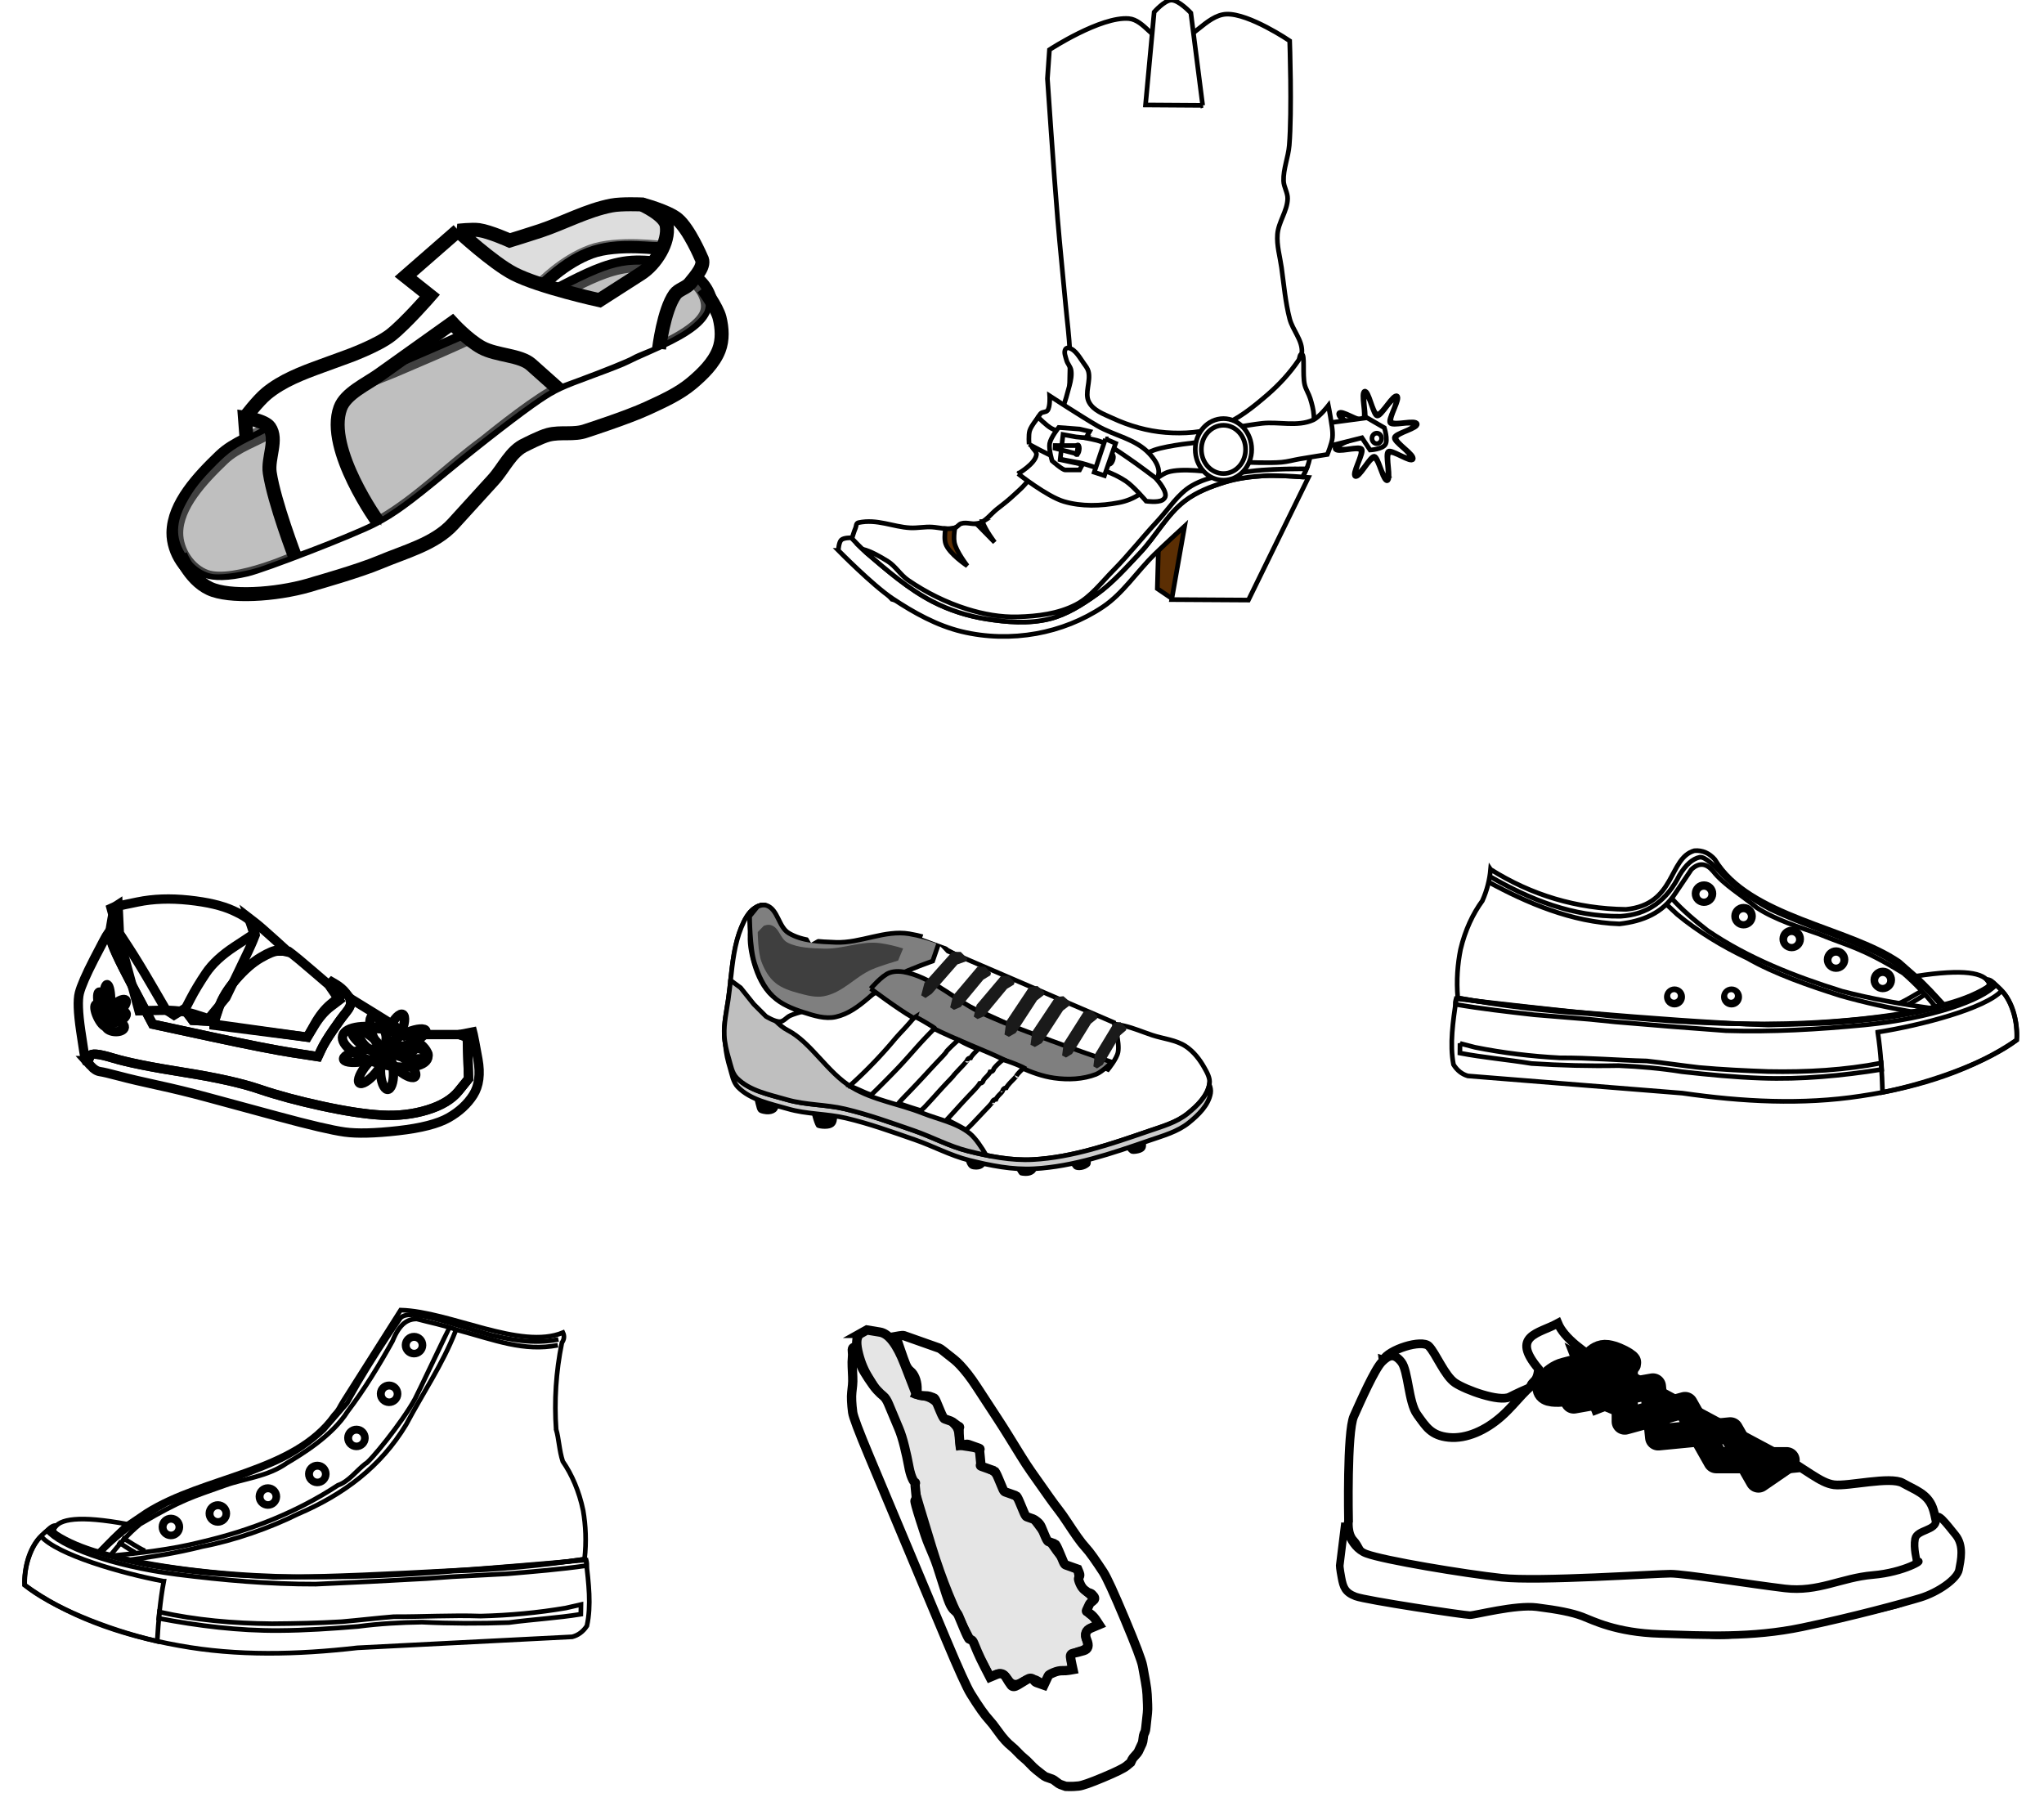 <?xml version="1.0"?><svg width="439" height="389" xmlns="http://www.w3.org/2000/svg">
 <g>
  <title>Layer 1</title>
  <g id="svg_1">
   <path fill="none" stroke="#000000" id="path46" d="m119.445,306.997c-0.421,-6.081 -0.063,-12.279 1.234,-18.618c0.499,-0.717 0.576,-1.44 0.231,-2.171c-9.152,3.791 -24.231,-4.546 -34.863,-4.836l-12.374,19.525c-0.887,1.393 -0.786,1.684 -2.028,3.008c-8.624,12.085 -27.848,12.882 -40.29,20.727l-4.125,2.786c-2.101,1.809 -4.211,3.847 -6.084,6.051c24.835,6.374 52.494,5.871 76.393,3.949c9.327,-0.266 18.664,-1.151 28.008,-2.548c0.43,-3.85 0.24,-7.266 -0.296,-10.437c-0.868,-4.185 -2.439,-7.752 -4.381,-10.572c-0.782,-2.371 -0.826,-4.904 -1.425,-6.863z" class="fil0 str0"/>
   <path fill="none" stroke="#000000" id="path48" d="m27.238,327.329l-6.155,6.02c-4.562,-1.112 -10.244,-4.038 -9.52,-4.962c1.09,-2.242 5.534,-2.909 15.675,-1.058z" class="fil0 str0"/>
   <path fill="none" stroke="#000000" id="path50" d="m125.858,335.048c0.564,4.933 1.161,9.77 0.195,14.144c-0.806,1.228 -1.855,2.013 -3.149,2.353l-46.139,2.363c-12.982,1.489 -25.814,1.8 -38.315,-0.48c-13.119,-2.339 -24.306,-6.548 -33.162,-13.013c-0.014,-5.583 1.744,-9.328 4.952,-11.784c24.5,15.039 77.865,9.568 115.618,6.417z" class="fil0 str0"/>
   <path fill="none" stroke="#000000" id="path52" d="m124.781,344.612l-0.038,2.08c-4.987,0.809 -10.401,1.115 -15.447,1.794c-6.272,0.225 -12.501,0.21 -18.677,-0.092c-4.6,0.062 -9.169,0.326 -13.689,0.918c-5.7,0.47 -11.381,0.855 -16.986,0.886c-8.734,0.068 -17.328,-1.014 -25.859,-2.618l0.148,-1.365c7.81,1.739 15.908,2.449 24.185,2.521c4.966,-0.037 9.933,-0.131 14.904,-0.432c3.753,-0.324 7.557,-0.776 11.26,-1.08c6.248,0.029 12.437,-0.346 18.649,-0.13c6.184,-0.152 12.294,-0.704 18.316,-1.74l3.234,-0.742z" class="fil2 str0"/>
   <g id="_243489624">
    <path fill="none" stroke="#000000" d="m119.813,288.921c-7.374,1.398 -13.332,-1.057 -21.658,-3.302c-2.888,-1.034 -5.784,-1.567 -8.676,-2.351c-1.827,0.057 -3.572,0.804 -5.18,4.769c-2.918,5.269 -6.044,10.365 -9.627,15.084c-3.321,5.279 -9.892,9.223 -13.171,11.176c-4.078,2.862 -9.153,3.261 -13.14,4.718c-7.275,2.609 -9,2.904 -18.239,8.288c-2.574,2.122 -4.249,4.097 -6.49,6.826l3.401,1.004c5.576,-0.749 10.954,-1.586 16.44,-2.986c6.805,-1.285 14.491,-3.993 20.486,-6.965c9.9,-4.223 17.823,-10.197 23.256,-19.205c3.542,-6.7 7.799,-12.859 10.626,-20.099" class="fil1 str3" id="_243489960"/>
    <path fill="none" stroke="#000000" d="m119.936,287.666c-5.509,1.118 -10.728,-0.078 -14.3,-0.887c-8.626,-2.342 -17.629,-5.954 -19.656,-3.679c-3.204,4.641 -6.175,9.285 -8.933,13.932l-2.477,4.337l-4.991,5.759c-2.899,2.729 -6.245,5.089 -10.245,6.909c-7.502,3.365 -15.186,5.482 -23.485,8.898c-4.193,2.283 -9.653,5.83 -14.278,10.668l1.851,0.596c6.672,-0.667 13.267,-1.364 19.662,-2.989c10.954,-2.529 20.77,-6.501 29.495,-12.219c2.279,-0.772 3.945,-3.087 5.854,-4.589c0.767,-0.114 7.944,-8.893 10.69,-13.935c0.623,-1.144 7.215,-15.083 7.362,-15.238" class="fil1 str3" id="_243489864"/>
    <path fill="none" stroke="#000000" d="m31.123,333.085c-1.797,-0.842 -3.302,-1.947 -4.924,-2.875" class="fil1 str3" id="_243489744"/>
    <path fill="none" stroke="#000000" d="m29.009,333.422c-1.286,-0.705 -2.496,-1.485 -3.649,-2.321" class="fil1 str3" id="_243489672"/>
   </g>
   <path fill="none" stroke="#000000" id="path59" d="m35.178,339.607c-0.793,4.186 -1.166,8.702 -1.415,12.897c-11.472,-2.673 -22.958,-7.597 -28.465,-12.058c-0.299,-3.646 1.467,-8.701 3.523,-10.496c3.39,3.91 17.131,7.933 26.356,9.657z" class="fil0 str0"/>
   <circle cx="58.481" cy="69.226" fill="none" stroke="#000000" id="circle61" r="1.459" transform="matrix(-1.346,-0.022,-0.022,1.346,163.806,207.458) " class="fil1 str1"/>
   <circle cx="58.481" cy="69.226" fill="none" stroke="#000000" id="circle63" r="1.459" transform="matrix(-1.346,-0.022,-0.022,1.346,156.793,216.935) " class="fil1 str1"/>
   <circle cx="58.481" cy="69.226" fill="none" stroke="#000000" id="circle65" r="1.459" transform="matrix(-1.346,-0.022,-0.022,1.346,148.389,224.676) " class="fil1 str1"/>
   <circle cx="58.481" cy="69.226" fill="none" stroke="#000000" id="circle67" r="1.459" transform="matrix(-1.346,-0.022,-0.022,1.346,137.774,229.522) " class="fil1 str1"/>
   <circle cx="58.481" cy="69.226" fill="none" stroke="#000000" id="circle69" r="1.459" transform="matrix(-1.346,-0.022,-0.022,1.346,127.027,233.161) " class="fil1 str1"/>
   <circle cx="58.481" cy="69.226" fill="none" stroke="#000000" id="circle71" r="1.459" transform="matrix(-1.346,-0.022,-0.022,1.346,116.945,236.058) " class="fil1 str1"/>
   <g id="_243488088">
    <circle cx="58.481" cy="69.226" fill="none" stroke="#000000" r="1.459" transform="matrix(-1.346,-0.022,-0.022,1.346,169.161,197.005) " class="fil1 str1" id="_243488856"/>
    <g id="g75">
     <circle cx="78.41" cy="92.816" fill="none" stroke="#000000" r="1.459" transform="matrix(-1.004,-0.016,-0.016,1.004,169.161,197.005) " class="fil0 str2" id="_243488760"/>
     <circle cx="78.41" cy="92.816" fill="none" stroke="#000000" r="1.459" transform="matrix(-1.004,-0.016,-0.016,1.004,163.806,207.458) " class="fil0 str2" id="_243488664"/>
     <circle cx="78.41" cy="92.816" fill="none" stroke="#000000" r="1.459" transform="matrix(-1.004,-0.016,-0.016,1.004,156.793,216.935) " class="fil0 str2" id="_243488568"/>
     <circle cx="78.41" cy="92.816" fill="none" stroke="#000000" r="1.459" transform="matrix(-1.004,-0.016,-0.016,1.004,148.389,224.676) " class="fil0 str2" id="_243488472"/>
     <circle cx="78.41" cy="92.816" fill="none" stroke="#000000" r="1.459" transform="matrix(-1.004,-0.016,-0.016,1.004,137.773,229.522) " class="fil0 str2" id="_243488376"/>
     <circle cx="78.41" cy="92.816" fill="none" stroke="#000000" r="1.459" transform="matrix(-1.004,-0.016,-0.016,1.004,127.027,233.161) " class="fil0 str2" id="_243488256"/>
     <circle cx="78.41" cy="92.816" fill="none" stroke="#000000" r="1.459" transform="matrix(-1.004,-0.016,-0.016,1.004,116.945,236.058) " class="fil0 str2" id="_243488232"/>
    </g>
   </g>
   <path fill="none" stroke="#000000" id="path84" d="m125.547,334.869c0.463,0.186 0.519,0.733 0.461,1.382c-5.507,0.792 -11.228,1.259 -16.977,1.751l-11.944,0.634l-5.49,0.397c-8.075,0.467 -16.136,0.857 -23.814,1.196c-9.932,0.028 -19.849,-0.849 -29.76,-2.093c-14.337,-1.831 -25.084,-6.034 -27.908,-9.401c0.638,-0.658 1.289,-1.172 1.989,-1.101c-0.303,0.34 -0.656,0.803 -0.6,1.004c0.061,0.201 0.211,0.412 0.456,0.634c5.605,3.652 12.619,4.915 19.541,6.572c8.97,1.441 18.034,2.403 27.254,2.908c12.781,-0.123 25.612,-0.753 38.155,-1.428c5.037,-0.186 10.079,-0.669 15.118,-1.044c4.497,-0.304 9.011,-0.751 13.516,-1.411z" class="fil2 str0"/>
  </g>
  <title transform="translate(10,126) translate(0,0) scale(0.25) translate(0,0) translate(13.022,8.493) scale(1.899,1.929) translate(-13.022,-8.493) ">Cowgirl hat and boot</title>
  <title fill="none" stroke="#000000" transform="translate(40,57) translate(150,102) translate(2,109) translate(6,71) translate(0,0) scale(0.25) translate(0,0) ">Layer 1</title>
  <g id="svg_30">
   <g id="svg_61">
    <path d="m61.42,204.19l0.573,0.128l0.859,0.64q0.859,0.64 4.294,3.586l3.435,2.945l1.145,1.665l1.145,1.665l-1.861,1.409q-1.861,1.409 -3.435,3.97l-1.574,2.561l-10.019,-1.281l-10.019,-1.281l0,-0.256l0,-0.256l1.002,-3.073q1.002,-3.073 3.721,-6.275q2.719,-3.201 5.296,-4.738q2.576,-1.537 3.721,-1.537l1.145,0l0.573,0.128z" id="svg_63" stroke-width="2px" stroke="#000000" fill-rule="evenodd" fill="none"/>
    <path d="m54.724,200.137l0.091,0.665l-0.518,1.295q-0.518,1.295 -3.148,6.732l-2.631,5.436l-1.873,2.265l-1.873,2.265l-2.958,-0.953q-2.958,-0.953 -7.458,-0.851l-4.5,0.102l-2.992,-11.008l-2.992,-11.008l0.374,-0.17l0.374,-0.17l4.97,-1.022q4.97,-1.022 10.96,-0.388q5.99,0.634 9.481,2.228q3.492,1.593 4.047,2.754l0.555,1.161l0.091,0.665z" stroke-width="2px" stroke="#000000" fill-rule="evenodd" fill="none" id="svg_62"/>
   </g>
   <g id="svg_31">
    <g id="svg_52">
     <g id="svg_58">
      <path d="m23.204,200.434l0.429,-0.558l0.143,1.674q0.143,1.674 4.58,10.046l4.437,8.371l12.309,2.651q12.309,2.651 17.748,3.488l5.439,0.837l0.716,-1.535q0.716,-1.535 2.433,-4.046q1.718,-2.511 2.863,-3.907q1.145,-1.395 1.002,-2.232l-0.143,-0.837l5.439,3.349q5.439,3.349 5.439,3.628l0,0.279l0,0.279l0,0.279l-1.718,-0.698q-1.718,-0.698 -4.867,-0.558l-3.149,0.14l1.002,1.953q1.002,1.953 3.149,2.93q2.147,0.977 5.439,0.558q3.292,-0.419 3.292,-1.535l0,-1.116l-1.002,-0.837l-1.002,-0.837l5.725,0l5.725,0l0.859,0.279l0.859,0.279l0.143,4.465l0.143,4.465l-2.147,2.651q-2.147,2.651 -6.727,4.046q-4.58,1.395 -9.733,1.116q-5.153,-0.279 -12.882,-1.953q-7.729,-1.674 -13.454,-3.628q-5.725,-1.953 -16.317,-3.628q-10.592,-1.674 -15.172,-3.069q-4.58,-1.395 -4.867,-0.419q-0.286,0.977 -0.573,0.977l-0.286,0l-0.143,-0.279q-0.143,-0.279 -1.002,-6.139q-0.859,-5.86 -0.286,-8.092q0.573,-2.232 3.149,-7.255q2.576,-5.023 3.006,-5.581z" id="svg_60" stroke-width="2px" stroke="#000000" fill-rule="evenodd" fill="none"/>
      <path fill="none" stroke="#000000" stroke-width="2px" d="m73.596,222.444c0.557,-2.027 5.099,-2.6 10.15,-1.281c5.05,1.319 8.69,4.029 8.133,6.056c-0.557,2.027 -5.099,2.6 -10.15,1.281c-5.05,-1.319 -8.69,-4.029 -8.133,-6.056z" id="svg_59"/>
     </g>
     <g id="svg_53">
      <path d="m53.977,198.822l-0.573,-1.736l1.288,0.992q1.288,0.992 4.294,3.721l3.006,2.728l-0.573,-0.124l-0.573,-0.124l-1.145,0q-1.145,0 -3.721,1.488q-2.576,1.488 -5.296,4.589q-2.72,3.1 -3.721,6.077l-1.002,2.976l-2.29,-0.124l-2.29,-0.124l-0.859,-1.116l-0.859,-1.116l1.288,-2.48q1.288,-2.48 3.292,-5.457q2.004,-2.976 6.155,-5.705l4.151,-2.728l-0.573,-1.736z" id="svg_57" stroke-width="2px" stroke="#000000" fill-rule="evenodd" fill="none"/>
      <g id="svg_54">
       <path d="m19.482,228.897l-1.002,-1.116l0.286,0q0.286,0 0.573,-0.977q0.286,-0.977 4.867,0.419q4.58,1.395 15.172,3.069q10.592,1.674 16.317,3.628q5.725,1.953 13.454,3.628q7.729,1.674 12.882,1.953q5.153,0.279 9.733,-1.116q4.58,-1.395 6.727,-4.046l2.147,-2.651l-0.143,-4.465l-0.143,-4.465l-0.859,-0.279l-0.859,-0.279l1.431,-0.279l1.431,-0.279l0.143,0.558q0.143,0.558 1.002,5.302q0.859,4.744 -1.002,7.674q-1.861,2.93 -5.296,4.883q-3.435,1.953 -10.878,2.79q-7.443,0.837 -11.451,0.279q-4.008,-0.558 -14.313,-3.349q-10.306,-2.79 -15.458,-4.186q-5.153,-1.395 -10.306,-2.511q-5.153,-1.116 -8.302,-1.953q-3.149,-0.837 -4.151,-0.977q-1.002,-0.139 -2.004,-1.256z" id="svg_56" stroke-width="2px" stroke="#000000" fill-rule="evenodd" fill="none"/>
       <path d="m24.922,194.575l0.429,-0.279l0.143,3.07l0.143,3.069l2.004,3.07q2.004,3.069 5.01,8.232l3.006,5.162l0.859,0.558l0.859,0.558l1.145,-0.698l1.145,-0.698l0.859,1.256l0.859,1.256l2.29,0.14l2.29,0.139l0,0.279l0,0.279l10.019,1.395l10.019,1.395l1.574,-2.79q1.574,-2.79 3.435,-4.325l1.861,-1.535l-1.145,-1.814l-1.145,-1.814l1.431,0.837q1.431,0.837 2.29,1.953l0.859,1.116l0.143,0.837q0.143,0.837 -1.002,2.232q-1.145,1.395 -2.863,3.907q-1.718,2.511 -2.433,4.046l-0.716,1.535l-5.439,-0.837q-5.439,-0.837 -17.748,-3.488l-12.309,-2.651l-4.437,-8.371q-4.437,-8.371 -4.58,-10.046l-0.143,-1.674l0.429,-2.511q0.429,-2.511 0.859,-2.79z" id="svg_55" stroke-width="2px" stroke="#000000" fill-rule="evenodd" fill="none"/>
      </g>
     </g>
    </g>
    <g id="svg_32">
     <g id="svg_40">
      <path fill="none" stroke="#000000" stroke-width="2px" d="m88.137,227.355c-2.199,-0.231 -4.056,-0.997 -4.149,-1.712c-0.093,-0.715 1.612,-1.107 3.811,-0.876c2.199,0.231 4.056,0.997 4.149,1.712c0.093,0.715 -1.612,1.107 -3.811,0.876z" id="svg_51"/>
      <g id="svg_41">
       <path fill="none" stroke="#000000" stroke-width="2px" d="m81.765,230.88c-0.192,-2.001 0.257,-3.873 1.001,-4.183c0.745,-0.309 1.504,1.061 1.695,3.063c0.192,2.001 -0.257,3.873 -1.001,4.183c-0.745,0.309 -1.504,-1.061 -1.695,-3.063z" id="svg_50"/>
       <path fill="none" stroke="#000000" stroke-width="2px" d="m85.673,229.918c-1.577,-1.342 -2.547,-2.963 -2.166,-3.623c0.38,-0.659 1.966,-0.106 3.543,1.236c1.577,1.342 2.547,2.963 2.166,3.623c-0.38,0.659 -1.966,0.106 -3.543,-1.236z" id="svg_49"/>
       <path fill="none" stroke="#000000" stroke-width="2px" d="m88.672,223.888c-2.026,0.964 -4.098,1.33 -4.631,0.819c-0.533,-0.512 0.676,-1.707 2.701,-2.671c2.026,-0.964 4.098,-1.33 4.631,-0.818c0.533,0.512 -0.676,1.707 -2.701,2.671z" id="svg_48"/>
       <path fill="none" stroke="#000000" stroke-width="2px" d="m86.335,221.316c-0.767,1.94 -2.036,3.513 -2.836,3.515c-0.8,0.003 -0.828,-1.566 -0.061,-3.506c0.767,-1.94 2.036,-3.513 2.836,-3.515c0.8,-0.003 0.828,1.566 0.061,3.506z" id="svg_47"/>
       <path fill="none" stroke="#000000" stroke-width="2px" d="m82.404,220.772c0.761,1.856 0.857,3.74 0.214,4.209c-0.643,0.469 -1.78,-0.655 -2.541,-2.511c-0.761,-1.856 -0.857,-3.74 -0.214,-4.209c0.643,-0.469 1.78,0.655 2.541,2.511z" id="svg_46"/>
       <path fill="none" stroke="#000000" stroke-width="2px" d="m78.321,229.241c1.284,-1.724 2.94,-2.971 3.701,-2.785c0.761,0.185 0.338,1.732 -0.946,3.457c-1.284,1.724 -2.94,2.971 -3.701,2.785c-0.761,-0.185 -0.338,-1.732 0.946,-3.457z" id="svg_45"/>
       <path fill="none" stroke="#000000" stroke-width="2px" d="m79.213,222.237c1.709,1.205 2.836,2.735 2.519,3.418c-0.317,0.683 -1.959,0.261 -3.668,-0.944c-1.709,-1.205 -2.836,-2.735 -2.519,-3.418c0.317,-0.683 1.959,-0.261 3.668,0.944z" id="svg_44"/>
       <path fill="none" stroke="#000000" stroke-width="2px" d="m77.162,225.623c2.2,-0.471 4.274,-0.343 4.634,0.284c0.36,0.628 -1.131,1.517 -3.331,1.988c-2.2,0.471 -4.274,0.343 -4.634,-0.284c-0.36,-0.628 1.131,-1.517 3.331,-1.988z" id="svg_43"/>
       <circle fill="none" stroke="#000000" stroke-width="2px" cx="212.338" cy="439.376" r="2.318" id="svg_42" transform="matrix(0.538,-0.191,0.196,0.524,-117.209,35.808) "/>
      </g>
     </g>
     <g id="svg_33">
      <path fill="none" stroke="#000000" stroke-width="2px" d="m24.614,221.559c-1.106,-0.094 -1.958,-0.66 -1.903,-1.264c0.054,-0.604 0.994,-1.017 2.1,-0.922c1.106,0.094 1.958,0.66 1.903,1.264c-0.054,0.604 -0.994,1.017 -2.1,0.922z" id="svg_39"/>
      <path fill="none" stroke="#000000" stroke-width="2px" d="m25.21,219.486c-1.107,0.344 -2.045,0.144 -2.095,-0.448c-0.05,-0.592 0.806,-1.351 1.913,-1.695c1.107,-0.344 2.045,-0.144 2.095,0.448c0.05,0.592 -0.806,1.351 -1.913,1.695z" id="svg_38"/>
      <path fill="none" stroke="#000000" stroke-width="2px" d="m25.513,217.316c-1.033,0.76 -1.993,0.937 -2.144,0.398c-0.152,-0.54 0.563,-1.592 1.596,-2.352c1.033,-0.76 1.993,-0.937 2.144,-0.398c0.152,0.54 -0.563,1.592 -1.596,2.352z" id="svg_37"/>
      <path fill="none" stroke="#000000" stroke-width="2px" d="m23.764,214.372c0.043,1.673 -0.246,3.087 -0.646,3.158c-0.4,0.072 -0.76,-1.226 -0.803,-2.899c-0.043,-1.673 0.246,-3.087 0.646,-3.158c0.4,-0.072 0.76,1.226 0.803,2.899z" id="svg_36"/>
      <path fill="none" stroke="#000000" stroke-width="2px" d="m22.664,215.332c0.422,1.504 0.464,2.943 0.093,3.216c-0.371,0.273 -1.013,-0.725 -1.435,-2.229c-0.422,-1.504 -0.464,-2.943 -0.093,-3.216c0.371,-0.273 1.013,0.725 1.435,2.229z" id="svg_35"/>
      <path fill="none" stroke="#000000" stroke-width="2px" d="m22.303,217.358c0.675,1.256 0.964,2.601 0.645,3.004c-0.319,0.403 -1.124,-0.288 -1.799,-1.544c-0.675,-1.256 -0.964,-2.601 -0.645,-3.004c0.319,-0.403 1.124,0.288 1.799,1.544z" id="svg_34"/>
     </g>
    </g>
   </g>
  </g>
  <g>
   <title transform="translate(-10.205,-24.123) translate(11,26) translate(319,-20) translate(-319,-3) translate(-74,18) translate(240,-125) translate(10,126) translate(0,0) scale(0.25) translate(0,0) translate(13.022,8.493) scale(1.899,1.929) translate(-13.022,-8.493) ">Layer 1</title>
   <path id="svg_25" d="m251.809,128.622l-3.246,-2.195l0.309,-11.145l7.111,-4.559l-4.173,17.899z" stroke="#000000" fill="#5b2e03"/>
   <path id="svg_24" d="m229.771,75.636c-0.114,-3.357 -0.582,-6.688 -0.886,-10.03c-0.564,-6.211 -1.222,-12.411 -1.738,-18.627c-0.831,-10.02 -2.186,-30.09 -2.186,-30.09l0.437,-6.209c0,0 11.032,-7.208 17.052,-6.687c3.316,0.287 5.42,5.13 8.745,5.254c4.496,0.167 7.746,-6.048 12.242,-6.209c4.842,-0.173 13.554,5.731 13.554,5.731c0,0 0.517,14.995 -0.09,22.448c-0.21,2.576 -1.307,5.058 -1.222,7.642c0.043,1.312 0.909,2.509 0.874,3.821c-0.071,2.668 -1.978,4.983 -2.186,7.642c-0.188,2.401 0.54,4.783 0.874,7.164c0.516,3.674 0.821,7.41 1.749,10.985c0.642,2.474 2.772,4.597 2.623,7.164c-0.19,3.272 -4.372,8.597 -4.372,8.597l-12.491,12.14l-6.309,2.666l-26.928,-10.508c0,0 0.404,-8.599 0.258,-12.896z" stroke="#000000" fill="#ffffff"/>
   <path id="svg_23" d="m182.213,118.429c0,0 0.862,-3.45 1.546,-5.065c0.167,-0.394 0.074,-0.996 0.619,-1.113c4.004,-0.861 7.408,0.927 11.13,1.113c1.551,0.077 3.134,-0.269 4.703,-0.165c1.659,0.111 3.303,0.658 4.881,0.165c0.507,-0.158 0.837,-0.749 1.342,-0.914c1.257,-0.41 2.693,0.364 3.935,-0.098c1.456,-0.542 2.479,-1.988 3.717,-2.985c0.985,-0.794 2.013,-1.529 2.951,-2.388c1.461,-1.339 3.038,-2.609 4.154,-4.299c3.927,-5.951 6.71,-12.878 8.525,-19.941c0.268,-1.041 0.502,-2.159 0.328,-3.223c-0.129,-0.789 -0.78,-1.38 -0.984,-2.149c-0.203,-0.768 -0.63,-1.726 -0.219,-2.388c0.149,-0.239 0.508,-0.309 0.765,-0.239c1.475,0.403 2.327,2.168 3.279,3.463c0.348,0.474 0.718,0.969 0.875,1.552c0.563,2.101 -0.875,4.66 0.109,6.567c0.973,1.885 3.205,2.614 5.028,3.462c3.626,1.687 7.545,2.805 11.477,3.105c3.874,0.295 7.906,0.037 11.586,-1.314c3.797,-1.394 7.134,-4.092 10.275,-6.806c2.485,-2.148 4.779,-4.623 6.667,-7.403c0.272,-0.401 0.2,-1.284 0.656,-1.314c0.775,-0.05 0.134,4.44 0.656,6.567c0.257,1.05 0.887,1.954 1.202,2.985c0.355,1.163 0.681,2.359 0.765,3.582c0.105,1.513 -0.171,3.03 -0.328,4.538c-0.196,1.879 -0.256,3.804 -0.765,5.612c-0.321,1.14 -0.824,2.225 -1.421,3.224c-0.183,0.307 -0.655,0.836 -0.655,0.836l-16.833,1.552l-14.429,11.224l-13.663,15.523l-19.675,3.463l-22.845,-6.448l-9.355,-10.281z" stroke="#000000" fill="#ffffff"/>
   <path id="svg_22" d="m180.05,118.208c0,0 7.358,7.49 11.622,10.331c4.609,3.072 9.569,5.813 14.84,7.092c5.233,1.27 10.788,1.391 16.077,0.438c5.015,-0.904 9.983,-2.834 14.313,-5.741c4.286,-2.878 7.288,-7.582 11.039,-11.245c2.125,-2.075 6.492,-6.079 6.492,-6.079l-2.783,15.773l16.477,0.1l12.894,-26.343c0,0 -6.393,-0.538 -9.584,-0.338c-2.808,0.176 -5.641,0.514 -8.347,1.351c-3.021,0.934 -6.085,2.086 -8.657,4.053c-3.822,2.923 -6.228,7.603 -9.584,11.145c-2.957,3.12 -5.84,6.412 -9.275,8.881c-3.146,2.261 -6.529,4.398 -10.202,5.304c-4.423,1.091 -9.116,0.713 -13.603,0c-3.936,-0.626 -7.842,-1.86 -11.439,-3.715c-5.17,-2.665 -9.721,-6.619 -14.222,-10.47c-1.159,-0.992 -3.274,-3.239 -3.274,-3.239c0,0 -1.619,-0.065 -2.164,0.476c-0.525,0.521 -0.618,2.226 -0.618,2.226z" stroke="#000000" fill="#ffffff"/>
   <path d="m297.972,103.241c-0.949,0.332 -1.834,-4.707 -2.822,-4.837c-1.038,-0.137 -3.161,4.426 -4.098,3.909c-0.892,-0.493 1.781,-4.757 1.167,-5.615c-0.645,-0.901 -5.126,0.766 -5.457,-0.322c-0.315,-1.035 4.311,-1.901 4.434,-2.982c0.128,-1.135 -4.124,-3.625 -3.645,-4.646c0.456,-0.972 4.41,1.964 5.201,1.296c0.831,-0.701 -0.667,-5.663 0.327,-6.022c0.947,-0.342 1.732,4.791 2.723,4.918c1.041,0.133 3.337,-4.428 4.264,-3.903c0.883,0.5 -1.856,4.676 -1.24,5.537c0.647,0.904 5.223,-0.635 5.545,0.454c0.307,1.037 -4.399,1.92 -4.531,2.999c-0.138,1.133 4.138,3.576 3.659,4.591c-0.456,0.967 -4.355,-2.02 -5.137,-1.343c-0.821,0.711 0.606,5.617 -0.39,5.966z" id="svg_21" stroke="#000000" fill="#ff56aa"/>
   <path id="svg_20" d="m297.759,102.406c-0.866,0.303 -1.674,-4.296 -2.576,-4.415c-0.947,-0.125 -2.885,4.04 -3.741,3.567c-0.815,-0.45 1.625,-4.342 1.065,-5.125c-0.588,-0.823 -4.679,0.699 -4.98,-0.293c-0.287,-0.945 3.935,-1.735 4.046,-2.722c0.117,-1.036 -3.764,-3.309 -3.326,-4.241c0.416,-0.887 4.025,1.792 4.747,1.183c0.758,-0.639 -0.609,-5.168 0.298,-5.496c0.864,-0.312 1.581,4.372 2.485,4.488c0.95,0.122 3.045,-4.042 3.892,-3.562c0.806,0.457 -1.694,4.268 -1.132,5.054c0.591,0.825 4.767,-0.579 5.061,0.415c0.28,0.946 -4.015,1.753 -4.135,2.737c-0.126,1.034 3.777,3.263 3.34,4.19c-0.416,0.883 -3.975,-1.843 -4.689,-1.226c-0.75,0.649 0.553,5.127 -0.356,5.445z" stroke="#000000" fill="#ffffff"/>
   <path id="svg_19" d="m260.26,101.427c0,0 -6.475,-1.018 -9.501,0c-2.106,0.708 -5.465,4.06 -5.465,4.06l-3.717,-5.493c0,0 4.101,-2.576 6.34,-3.343c3.098,-1.061 9.619,-1.672 9.619,-1.672l2.724,6.448z" stroke="#000000" fill="#ffffff"/>
   <path id="svg_18" d="m278.382,100.696c-2.995,0.027 -6.962,0.141 -9.485,0.486c-4.368,0.598 -9.001,0.866 -12.894,3.112c-3.008,1.736 -4.998,5.042 -7.427,7.645c-3.2,3.43 -6.114,7.177 -9.403,10.505c-2.581,2.611 -4.909,5.761 -8.085,7.411c-3.82,1.985 -8.237,2.507 -12.465,2.626c-3.678,0.104 -7.398,-0.561 -10.934,-1.673c-4.451,-1.4 -8.763,-3.524 -12.68,-6.224c-1.618,-1.115 -2.697,-3.022 -4.364,-4.047c-1.685,-1.037 -3.527,-2.117 -5.418,-2.608c0.316,0.304 0.617,0.591 0.873,0.809c4.5,3.851 9.058,7.804 14.227,10.469c3.597,1.855 7.508,3.098 11.444,3.724c4.487,0.713 9.179,1.091 13.602,0c3.674,-0.906 7.047,-3.045 10.193,-5.307c3.435,-2.468 6.331,-5.766 9.287,-8.886c3.356,-3.542 5.761,-8.212 9.584,-11.135c2.572,-1.967 5.625,-3.113 8.645,-4.047c2.706,-0.837 5.54,-1.191 8.349,-1.367c2.383,-0.15 6.356,0.109 8.299,0.252c0.325,-0.555 0.622,-1.144 0.873,-1.745c-0.64,-0.001 -1.365,-0.008 -2.223,0z" stroke="#000000" fill="#ffffff"/>
   <path id="svg_17" d="m218.664,101.741c0,0 6.215,4.906 9.838,5.97c3.801,1.117 7.928,0.978 11.805,0.239c1.613,-0.307 3.216,-0.938 4.591,-1.91c1.557,-1.101 3.638,-2.298 3.935,-4.299c0.235,-1.581 -0.926,-3.17 -1.968,-4.299c-2.938,-3.184 -7.495,-3.848 -11.149,-5.97c-3.488,-2.025 -10.275,-6.448 -10.275,-6.448c0,0 0.15,2.277 -0.437,3.105c-0.34,0.479 -1.157,0.268 -1.53,0.716c-1.443,1.731 -2.177,4.357 -1.968,6.687c0.073,0.816 1.208,1.339 1.093,2.149c-0.276,1.948 -3.935,4.06 -3.935,4.06z" stroke="#000000" fill="#ffffff"/>
   <path id="svg_16" d="m284.643,90.92l8.963,-1.194l3.716,2.149c0,0 0.829,2.589 0.219,3.582c-0.642,1.045 -3.279,1.194 -3.279,1.194l-1.749,-2.627l-8.526,2.149l0.656,-5.254z" stroke="#000000" fill="#ffffff"/>
   <path id="svg_15" d="m266.28,91.636c0,0 3.199,-0.544 4.809,-0.716c3.633,-0.389 7.55,0.788 10.931,-0.716c1.339,-0.596 3.279,-3.105 3.279,-3.105c0,0 0.325,1.586 0.437,2.388c0.21,1.503 0.588,3.025 0.437,4.537c-0.125,1.251 -1.093,3.582 -1.093,3.582c0,0 -3.938,0.617 -5.903,0.955c-1.314,0.226 -2.61,0.597 -3.935,0.716c-2.631,0.238 -7.921,0 -7.921,0c-2.231,-3.838 0.159,-2.605 -1.043,-7.642z" stroke="#000000" fill="#ffffff"/>
   <path d="m268.831,96.522c0,3.656 -2.713,6.62 -6.06,6.62c-3.347,0 -6.06,-2.964 -6.06,-6.62c0,-3.656 2.713,-6.62 6.06,-6.62c3.347,0 6.06,2.964 6.06,6.62z" id="svg_14" stroke="#000000" fill="#ffffff"/>
   <path id="svg_13" d="m221.027,95.414c0,0 3.85,2.18 5.903,2.908c2.053,0.728 4.269,0.769 6.34,1.433c2.922,0.937 5.93,1.844 8.526,3.582c1.672,1.119 4.372,4.299 4.372,4.299c0,0 2.47,0.367 3.498,-0.239c0.321,-0.189 0.64,-0.558 0.656,-0.955c0.058,-1.501 -2.186,-3.821 -2.186,-3.821c0,0 -3.886,-2.95 -5.903,-4.299c-1.781,-1.191 -3.516,-2.525 -5.465,-3.343c-1.535,-0.644 -3.213,-0.765 -4.809,-1.194c-2.05,-0.551 -4.227,-0.752 -6.121,-1.77c-1.072,-0.576 -2.842,-2.388 -2.842,-2.388c0,0 -1.504,1.769 -1.85,2.878c-0.286,0.919 -0.118,2.909 -0.118,2.909z" stroke="#000000" fill="#ffffff"/>
   <path id="svg_12" d="m267.519,96.522c0,2.865 -2.126,5.187 -4.748,5.187c-2.622,0 -4.748,-2.322 -4.748,-5.187c0,-2.865 2.126,-5.187 4.748,-5.187c2.622,0 4.748,2.322 4.748,5.187z" stroke="#000000" fill="#ffffff"/>
   <path id="svg_11" d="m233.259,94.005c-0.619,0 -2.164,-0.169 -2.164,-0.169l-2.783,-0.507l-0.618,5.403l4.792,1.013l-0.619,1.182c0,0 -2.473,0 -3.092,0c-0.618,0 -2.811,-1.958 -2.811,-1.958c0,0 -0.754,-2.487 -0.527,-3.714c0.245,-1.323 1.947,-3.447 1.947,-3.447l4.483,0.338l2.164,0.507l-0.773,1.351z" stroke="#000000" fill="#ffffff"/>
   <path id="svg_10" d="m239.006,98.859c-0.193,0.543 -0.527,0.908 -0.746,0.816c-0.219,-0.093 -0.24,-0.609 -0.046,-1.152c0.193,-0.543 0.527,-0.908 0.746,-0.816c0.219,0.093 0.24,0.609 0.046,1.152z" stroke="#000000" fill="#ff56aa"/>
   <path id="svg_9" d="m237.423,94.263l-2.405,7.164l2.186,0.717l2.404,-6.926l-2.186,-0.955z" stroke="#000000" fill="#ffffff"/>
   <path d="m231.779,96.681c-0.092,0.574 -0.354,1.004 -0.586,0.959c-0.231,-0.044 -0.344,-0.546 -0.252,-1.12c0.092,-0.574 0.354,-1.004 0.586,-0.959c0.231,0.044 0.344,0.546 0.252,1.12z" id="svg_8" stroke="#000000" fill="#ff56aa"/>
   <path d="m231.524,95.695l-4.885,-0.003l-0.026,0.592l4.686,1.195l0.226,-1.783z" id="svg_7" stroke="#000000" fill="#ffffff"/>
   <path id="svg_6" d="m296.729,94.158c0,0.622 -0.462,1.127 -1.032,1.127c-0.57,0 -1.032,-0.505 -1.032,-1.127c0,-0.622 0.462,-1.127 1.032,-1.127c0.57,0 1.032,0.505 1.032,1.127z" stroke="#000000" fill="#ffffff"/>
   <path id="svg_5" d="m205.087,113.359c-0.667,0.208 -1.339,0.232 -2.025,0.18c-0.167,1.175 -0.238,2.418 0.049,3.256c0.74,2.164 4.644,4.731 4.644,4.731c0,0 -2.432,-3.123 -2.783,-5.055c-0.151,-0.833 -0.057,-1.996 0.115,-3.112l0,0z" stroke="#000000" fill="#5b2e03"/>
   <path id="svg_4" d="m211.016,112.028c-0.206,0.122 -0.418,0.24 -0.642,0.324c-0.212,0.079 -0.437,0.107 -0.659,0.126l3.919,3.993c0,0 -1.964,-2.529 -2.618,-4.443z" stroke="#000000" fill="#5b2e03"/>
   <path id="svg_3" d="m258.303,22.629l-12.274,-0.082l1.857,-19.963c0,0 2.233,-2.542 3.69,-2.561c1.629,-0.022 4.19,2.751 4.19,2.751l2.536,19.856z" stroke="#000000" fill="#ffffff"/>
  </g>
  <title transform="translate(369,180) translate(0,0) scale(0.25) translate(0,0) translate(219,109) scale(2.97,2.689) translate(-219,-109) ">Layer 1</title>
  <g id="svg_2">
   <path fill="none" stroke="#000000" id="path95" d="m320.139,186.723c8.748,5.504 18.41,8.45 29.079,8.587c10.731,-1.031 9.067,-10.999 14.688,-12.6c1.728,-0.151 3.193,0.517 4.396,1.875c7.424,12.325 28.639,14.378 39.661,21.948l3.621,3.191c2.047,1.869 4.098,3.967 5.906,6.224c-25.009,5.654 -52.642,4.353 -76.475,1.741c-9.315,-0.536 -18.623,-1.69 -27.923,-3.356c-0.318,-3.861 -0.031,-7.27 0.597,-10.424c0.988,-4.158 2.662,-7.678 4.684,-10.441c1.002,-2.243 1.565,-4.492 1.765,-6.746z" class="fil0 str0"/>
   <g id="_243486936">
    <path fill="none" stroke="#000000" d="m319.753,189.461c8.05,4.371 17.821,8.641 28.073,8.969c4.98,-0.573 9.257,-2.301 11.99,-6.573l3.45,-5.122c1.795,-1.674 3.326,-1.221 4.71,0.427c2.307,2.909 6.189,5.165 9.283,7.747c4.048,2.676 9.399,4.286 13.445,5.708c6.062,2.514 8.913,2.765 18.098,8.408c2.512,2.195 4.881,4.632 7.042,7.424l-4.289,0.996c-5.552,-0.91 -10.901,-2.066 -16.345,-3.624c-6.558,-2.085 -14.05,-4.641 -19.941,-8.036c-5.267,-2.483 -10.673,-5.766 -15.027,-9.385l-2.34,-2.183" class="fil1 str3" id="_243487272"/>
    <path fill="none" stroke="#000000" d="m320.009,188.251c8.623,4.945 17.673,8.662 28.059,8.535c5.803,-0.369 9.907,-3.337 12.648,-8.838c1.364,-2.247 2.826,-3.529 4.387,-3.846c1.082,-0.101 2.96,1.66 5.06,3.942c2.843,2.744 6.138,5.12 9.884,7.13c7.558,3.644 15.81,6.004 23.26,9.573c4.826,2.363 9.509,6.388 13.751,11.323l-1.867,0.543c-6.649,-0.935 -13.218,-2.063 -19.566,-3.723c-10.266,-3.199 -20.211,-7.119 -28.88,-13.021c-2.738,-2.139 -5.403,-4.369 -7.764,-6.999" class="fil1 str3" id="_243487176"/>
    <path fill="none" stroke="#000000" d="m407.787,215.544c1.821,-0.79 3.357,-1.851 5.005,-2.731" class="fil1 str3" id="_243487056"/>
    <path fill="none" stroke="#000000" d="m409.776,215.765c1.306,-0.668 2.538,-1.413 3.715,-2.215" class="fil1 str3" id="_243486984"/>
   </g>
   <path fill="none" stroke="#000000" id="path102" d="m312.775,214.504c-0.706,4.915 -1.443,9.733 -0.603,14.133c0.77,1.251 1.796,2.065 3.08,2.443l46.051,3.694c12.934,1.863 25.751,2.545 38.313,0.627c13.181,-1.959 24.485,-5.843 33.524,-12.05c0.176,-5.58 -1.473,-9.374 -4.61,-11.922c-24.924,14.325 -78.108,7.315 -115.755,3.075l-0,0z" class="fil1 str0"/>
   <path fill="none" stroke="#000000" id="path104" d="m313.575,224.095l-0.022,2.08c4.962,0.953 10.364,1.415 15.388,2.24c6.263,0.406 12.49,0.571 18.672,0.448c4.596,0.194 9.156,0.591 13.657,1.313c5.684,0.635 11.352,1.183 16.953,1.376c8.728,0.32 17.35,-0.513 25.924,-1.87l-0.109,-1.369c-7.857,1.513 -15.972,1.988 -24.248,1.822c-4.963,-0.18 -9.925,-0.418 -14.885,-0.863c-3.742,-0.432 -7.531,-0.995 -11.224,-1.405c-6.247,-0.151 -12.422,-0.705 -18.637,-0.668c-6.177,-0.331 -12.269,-1.059 -18.258,-2.268l-3.211,-0.835z" class="fil2 str0"/>
   <path fill="none" stroke="#000000" id="path106" d="m313.091,214.334c-0.468,0.173 -0.54,0.718 -0.5,1.368c5.482,0.951 11.187,1.583 16.919,2.24l11.92,0.978l5.476,0.556c8.058,0.7 16.104,1.323 23.769,1.883c9.927,0.315 19.865,-0.275 29.808,-1.232c14.384,-1.416 25.248,-5.307 28.168,-8.591c-0.619,-0.676 -1.254,-1.209 -1.957,-1.158c0.293,0.349 0.633,0.821 0.57,1.021c-0.066,0.199 -0.222,0.405 -0.475,0.621c-5.708,3.488 -12.755,4.548 -19.723,6.005c-9.007,1.181 -18.096,1.881 -27.327,2.119c-12.772,-0.492 -25.579,-1.493 -38.098,-2.529c-5.029,-0.331 -10.055,-0.96 -15.082,-1.48c-4.487,-0.434 -8.986,-1.011 -13.469,-1.801z" class="fil2 str0"/>
   <g id="_20636096">
    <g id="g126">
     <circle cx="222.24" cy="203.755" fill="none" stroke="#000000" r="1.459" transform="matrix(1.127,-0.237,0.237,1.127,60.887,37.154) " class="fil1 str4" id="_20636504"/>
     <circle cx="297.976" cy="273.192" fill="none" stroke="#000000" r="1.459" transform="matrix(0.84,-0.177,0.177,0.84,60.887,37.154) " class="fil0 str5" id="_20636432"/>
    </g>
    <g id="g130">
     <circle cx="222.24" cy="203.755" fill="none" stroke="#000000" r="1.459" transform="matrix(1.127,-0.237,0.237,1.127,73.137,37.16) " class="fil1 str4" id="_20636264"/>
     <circle cx="297.976" cy="273.192" fill="none" stroke="#000000" r="1.459" transform="matrix(0.84,-0.177,0.177,0.84,73.137,37.16) " class="fil0 str5" id="_20636240"/>
    </g>
   </g>
   <path fill="none" stroke="#000000" id="path155" d="m411.577,209.636l5.979,6.195c4.592,-0.98 10.357,-3.74 9.659,-4.685c-1.025,-2.272 -5.447,-3.068 -15.638,-1.51z" class="fil1 str0"/>
   <g id="_20633456">
    <g id="g158">
     <circle cx="299.884" cy="172.429" fill="none" stroke="#000000" r="1.459" transform="matrix(1.004,0.013,-0.013,1.004,67.113,15.025) " class="fil0 str2" id="_20634632"/>
     <circle cx="223.665" cy="128.604" fill="none" stroke="#000000" r="1.459" transform="matrix(1.346,0.017,-0.017,1.346,67.113,15.025) " class="fil1 str1" id="_20634560"/>
    </g>
    <g id="g162">
     <circle cx="299.884" cy="172.429" fill="none" stroke="#000000" r="1.459" transform="matrix(1.004,0.013,-0.013,1.004,75.605,19.866) " class="fil0 str2" id="_20634392"/>
     <circle cx="223.665" cy="128.604" fill="none" stroke="#000000" r="1.459" transform="matrix(1.346,0.017,-0.017,1.346,75.605,19.866) " class="fil1 str1" id="_20634320"/>
    </g>
    <g id="g166">
     <circle cx="299.884" cy="172.429" fill="none" stroke="#000000" r="1.459" transform="matrix(1.004,0.013,-0.013,1.004,85.949,24.762) " class="fil0 str2" id="_20634152"/>
     <circle cx="223.665" cy="128.604" fill="none" stroke="#000000" r="1.459" transform="matrix(1.346,0.017,-0.017,1.346,85.949,24.762) " class="fil1 str1" id="_20634080"/>
    </g>
    <g id="g170">
     <circle cx="299.884" cy="172.429" fill="none" stroke="#000000" r="1.459" transform="matrix(1.004,0.013,-0.013,1.004,95.471,29.192) " class="fil0 str2" id="_20633912"/>
     <circle cx="223.665" cy="128.604" fill="none" stroke="#000000" r="1.459" transform="matrix(1.346,0.017,-0.017,1.346,95.471,29.192) " class="fil1 str1" id="_20633840"/>
    </g>
    <g id="g174">
     <circle cx="299.884" cy="172.429" fill="none" stroke="#000000" r="1.459" transform="matrix(1.004,0.013,-0.013,1.004,105.508,33.559) " class="fil0 str2" id="_20633672"/>
     <circle cx="223.665" cy="128.604" fill="none" stroke="#000000" r="1.459" transform="matrix(1.346,0.017,-0.017,1.346,105.508,33.559) " class="fil1 str1" id="_20633600"/>
    </g>
   </g>
   <path fill="none" stroke="#000000" id="path178" d="m403.286,221.68c0.672,4.207 0.914,8.732 1.042,12.932c11.544,-2.341 23.168,-6.931 28.801,-11.231c0.404,-3.635 -1.216,-8.739 -3.219,-10.594c-3.501,3.81 -17.353,7.435 -26.624,8.892z" class="fil1 str0"/>
  </g>
  <g transform="rotate(-22.751 214.984,332.252) " id="svg_72">
   <path fill="#e5e5e5" fill-rule="evenodd" stroke="#000000" stroke-width="2px" d="m204.962,278.295l1.485,-0.168l2.413,1.513q2.413,1.513 2.227,8.404l-0.186,6.892l1.67,1.177q1.67,1.177 2.413,4.202q0.742,3.026 1.114,4.034q0.371,1.009 -0.186,2.689l-0.557,1.681l1.67,1.009q1.67,1.009 1.67,1.345q0,0.336 0,2.353q0,2.017 0.742,2.689q0.742,0.672 1.485,3.698q0.742,3.026 1.114,3.362q0.371,0.336 1.114,3.362q0.742,3.026 1.114,4.37q0.371,1.345 1.114,5.043q0.742,3.698 1.485,5.043q0.742,1.345 1.114,1.681l0.371,0.336l-0.371,2.017q-0.371,2.017 0.557,3.698q0.928,1.681 -0.557,2.521q-1.485,0.84 -0.928,1.681q0.557,0.84 0.742,1.849l0.186,1.009l-1.856,0q-1.856,0 -1.856,2.017q0,2.017 -2.227,1.681q-2.227,-0.336 -2.598,1.345l-0.371,1.681l-2.784,-0.336q-2.784,-0.336 -3.527,0.336l-0.742,0.672l-0.928,-1.345q-0.928,-1.345 -3.155,-1.009q-2.227,0.336 -2.599,-1.681q-0.371,-2.017 -1.856,-2.017l-1.485,0l-0.928,-9.749q-0.928,-9.749 0.186,-20.843q1.114,-11.094 1.485,-13.783q0.371,-2.689 1.114,-8.405q0.742,-5.715 0,-10.085q-0.742,-4.37 -1.114,-7.06q-0.371,-2.689 0.186,-5.715q0.557,-3.026 2.042,-3.194z" id="svg_68"/>
   <path fill="#ffffff" fill-rule="evenodd" stroke="#000000" stroke-width="2px" d="m201.806,281.152q0.186,-0.672 0.557,-0.672l0.371,0l-0.186,2.017q-0.186,2.017 -0.186,2.689q0,0.672 0.371,2.689q0.371,2.017 0.742,3.026q0.371,1.009 0.742,1.681q0.371,0.672 0.371,2.017q0,1.345 0,2.689q0,1.345 0,3.026q0,1.681 -0.371,4.034q-0.371,2.353 -0.742,4.034q-0.371,1.681 -0.371,2.689q0,1.009 0.186,1.177q0.186,0.168 0,0.336q-0.186,0.168 -0.557,1.513q-0.371,1.345 -0.557,1.513q-0.186,0.168 -0.371,0.336q-0.186,0.168 -0.557,4.202q-0.371,4.034 -0.371,5.379q0,1.345 0,3.026q0,1.681 -0.371,5.379q-0.371,3.698 -0.371,5.043q0,1.345 0.371,2.017q0.371,0.672 0.371,1.345q0,0.672 0,3.026q0,2.353 0.186,2.521q0.186,0.168 0.371,0.336q0.186,0.168 0.186,0.84q0,0.672 0,2.017q0,1.345 0.186,3.698l0.186,2.353l1.485,0q1.485,0 1.67,1.345q0.186,1.345 0.371,2.017q0.186,0.672 1.299,0.504q1.114,-0.168 2.227,-0.336q1.114,-0.168 1.299,0.504q0.186,0.672 0.371,0.84q0.186,0.168 0.371,0.336q0.186,0.168 0.371,0.336q0.186,0.168 0.371,0.336l0.186,0.168l0.186,-0.168q0.186,-0.168 0.371,-0.336q0.186,-0.168 0.371,-0.336q0.186,-0.168 0.371,-0.336q0.186,-0.168 0.371,-0.336q0.186,-0.168 1.299,-0.168q1.114,0 1.856,0.336q0.742,0.336 1.485,0.504l0.742,0.168l0.186,-1.009q0.186,-1.009 0.371,-1.681q0.186,-0.672 0.928,-0.504q0.742,0.168 2.227,0.336q1.485,0.168 1.485,-1.849q0,-2.017 1.856,-2.017l1.856,0l-0.186,-1.009q-0.186,-1.009 -0.557,-1.681q-0.371,-0.672 -0.557,-0.84q-0.186,-0.168 0,-0.336q0.186,-0.168 0.371,-0.336q0.186,-0.168 0.371,-0.336q0.186,-0.168 0.371,-0.336q0.186,-0.168 0.928,-0.336q0.742,-0.168 0.557,-0.84q-0.186,-0.672 -0.371,-0.84q-0.186,-0.168 -0.371,-0.336q-0.186,-0.168 -0.557,-0.84q-0.371,-0.672 -0.371,-1.681q0,-1.009 0.186,-1.177q0.186,-0.168 0.371,-0.336q0.186,-0.168 0.186,-0.84l0,-0.672l-0.186,-0.168q-0.186,-0.168 -0.371,-0.336q-0.186,-0.168 -0.371,-0.336q-0.186,-0.168 -0.371,-0.336q-0.186,-0.168 -0.371,-0.336q-0.186,-0.168 -0.371,-0.336q-0.186,-0.168 -0.186,-0.84q0,-0.672 0,-2.353q0,-1.681 -0.186,-1.849q-0.186,-0.168 -0.371,-0.336q-0.186,-0.168 -0.371,-0.336q-0.186,-0.168 -0.371,-0.336q-0.186,-0.168 -0.186,-1.513q0,-1.345 0,-2.017q0,-0.672 -0.371,-1.345q-0.371,-0.672 -0.557,-0.84q-0.186,-0.168 -0.371,-0.336q-0.186,-0.168 -0.371,-0.336q-0.186,-0.168 -0.371,-0.336q-0.186,-0.168 -0.186,-1.177q0,-1.009 0,-2.353q0,-1.345 -0.186,-1.513q-0.186,-0.168 -0.371,-0.336q-0.186,-0.168 -0.371,-0.336q-0.186,-0.168 -0.371,-0.336q-0.186,-0.168 -0.371,-0.336q-0.186,-0.168 -0.371,-0.336q-0.186,-0.168 -0.186,-0.84q0,-0.672 0,-2.353q0,-1.681 -0.186,-1.849q-0.186,-0.168 -0.371,-0.336q-0.186,-0.168 -0.371,-0.336q-0.186,-0.168 -0.371,-0.336q-0.186,-0.168 -0.371,-0.336q-0.186,-0.168 -0.371,-0.336q-0.186,-0.168 -0.371,-0.336q-0.186,-0.168 0,-0.336q0.186,-0.168 0.557,-1.513q0.371,-1.345 0.557,-1.513q0.186,-0.168 0,-0.336q-0.186,-0.168 -0.371,-0.336q-0.186,-0.168 -0.371,-0.336q-0.186,-0.168 -0.371,-0.336q-0.186,-0.168 -0.371,-0.336q-0.186,-0.168 -0.371,-0.336q-0.186,-0.168 -0.928,-0.336l-0.742,-0.168l0.186,-0.672q0.186,-0.672 0.557,-1.681q0.371,-1.009 0.557,-1.177q0.186,-0.168 0,-0.336q-0.186,-0.168 -0.557,-0.84q-0.371,-0.672 -0.557,-0.84q-0.186,-0.168 -0.371,-0.336q-0.186,-0.168 -0.371,-0.336q-0.186,-0.168 -0.371,-0.336q-0.186,-0.168 -0.186,-1.849q0,-1.681 0,-2.353q0,-0.672 -0.186,-0.84q-0.186,-0.168 -0.371,-0.336q-0.186,-0.168 -0.371,-0.336q-0.186,-0.168 -0.928,-0.504q-0.742,-0.336 -0.928,-0.504q-0.186,-0.168 -0.371,-0.336l-0.186,-0.168l0.186,-0.168q0.186,-0.168 0.557,-1.177q0.371,-1.009 0.371,-2.017q0,-1.009 -0.371,-1.681q-0.371,-0.672 -0.371,-1.681q0,-1.009 0.186,-3.698l0.186,-2.689l0.742,0.168q0.742,0.168 0.928,0.336q0.186,0.168 0.371,0.336q0.186,0.168 0.371,0.336q0.186,0.168 0.371,0.336q0.186,0.168 0.371,0.336q0.186,0.168 0.371,0.336q0.186,0.168 0.371,0.336q0.186,0.168 0.371,0.336q0.186,0.168 0.371,0.336q0.186,0.168 0.371,0.336q0.186,0.168 0.371,0.336q0.186,0.168 0.371,0.336q0.186,0.168 0.371,0.336q0.186,0.168 0.371,0.336q0.186,0.168 0.371,0.336q0.186,0.168 0.371,0.336q0.186,0.168 0.371,0.336q0.186,0.168 0.557,0.84q0.371,0.672 0.742,1.345q0.371,0.672 0.742,1.345q0.371,0.672 0.742,1.681q0.371,1.009 0.742,2.353q0.371,1.345 0.742,3.362q0.371,2.017 0.742,4.034q0.371,2.017 0.742,4.034q0.371,2.017 0.742,4.37q0.371,2.353 0.742,4.707q0.371,2.353 0.742,4.034q0.371,1.681 0.742,3.362q0.371,1.681 0.742,3.362q0.371,1.681 0.742,3.026q0.371,1.345 0.742,3.362q0.371,2.017 0.742,3.698q0.371,1.681 0.742,2.689q0.371,1.009 0.742,2.689q0.371,1.681 0.742,3.698q0.371,2.017 0.371,11.094q0,9.077 -0.371,10.758q-0.371,1.681 -0.742,3.362q-0.371,1.681 -0.742,2.689q-0.371,1.009 -0.742,2.017q-0.371,1.009 -0.742,1.681q-0.371,0.672 -0.742,1.345q-0.371,0.672 -0.742,1.345q-0.371,0.672 -0.557,0.84q-0.186,0.168 -0.371,0.336q-0.186,0.168 -0.557,0.84q-0.371,0.672 -0.557,0.84q-0.186,0.168 -0.371,0.336q-0.186,0.168 -0.371,0.336q-0.186,0.168 -0.371,0.336q-0.186,0.168 -0.371,0.336q-0.186,0.168 -0.928,0.504q-0.742,0.336 -0.928,0.504q-0.186,0.168 -0.371,0.336l-0.186,0.168l-1.114,0.336q-1.114,0.336 -5.568,0.336q-4.455,0 -5.568,-0.336q-1.114,-0.336 -1.856,-0.672l-0.742,-0.336l-0.186,-0.168q-0.186,-0.168 -0.371,-0.336q-0.186,-0.168 -0.371,-0.336q-0.186,-0.168 -0.557,-0.84q-0.371,-0.672 -0.557,-0.84q-0.186,-0.168 -0.371,-0.336q-0.186,-0.168 -0.371,-0.336q-0.186,-0.168 -0.371,-0.336q-0.186,-0.168 -0.557,-0.84q-0.371,-0.672 -0.742,-1.345q-0.371,-0.672 -0.742,-1.681q-0.371,-1.009 -0.742,-1.681q-0.371,-0.672 -0.742,-1.681q-0.371,-1.009 -0.742,-1.681q-0.371,-0.672 -0.742,-1.681q-0.371,-1.009 -0.742,-2.689q-0.371,-1.681 -0.742,-2.689q-0.371,-1.009 -0.742,-2.689q-0.371,-1.681 -0.742,-4.034q-0.371,-2.353 -0.371,-12.775q0,-10.422 0,-22.188q0,-11.766 0,-20.507q0,-8.741 0.371,-10.085q0.371,-1.345 0.742,-2.353q0.371,-1.009 0.742,-1.681q0.371,-0.672 0.742,-1.345q0.371,-0.672 0.742,-1.681q0.371,-1.009 0.742,-2.017q0.371,-1.009 0.742,-1.681q0.371,-0.672 0.557,-1.345z" id="svg_66"/>
  </g>
  <g id="svg_162">
   <title transform="translate(-10.205,-24.123) translate(-139,-91) translate(268,246) translate(32,52) translate(0,0) scale(0.25) translate(0,0) ">sport shoe</title>
   <g>
    <g id="svg_154">
     <path fill="#000000" id="svg_160" d="m219.07,252.373c-0.318,-0.21 -1.084,-1.639 -1.084,-2.022c0,-0.163 0.873,-0.259 2.346,-0.259l2.346,0l0,0.723c0,1 -0.994,1.748 -2.318,1.743c-0.559,-0.002 -1.14,-0.085 -1.291,-0.185z"/>
     <path fill="#000000" id="svg_159" d="m209.051,251.146c-0.783,-0.112 -1.193,-0.556 -1.595,-1.723c-0.282,-0.821 -0.272,-0.853 0.239,-0.717c0.294,0.078 1.34,0.322 2.325,0.542c0.985,0.22 1.791,0.488 1.791,0.595c0,0.107 -0.194,0.418 -0.432,0.69c-0.473,0.542 -1.302,0.76 -2.328,0.613z"/>
     <path fill="#000000" id="svg_158" d="m230.558,250.895c-0.472,-0.588 -1.017,-1.575 -0.92,-1.667c0.079,-0.075 4.171,-0.865 4.482,-0.865c0.091,0 0.166,0.446 0.166,0.992c0,0.854 -0.112,1.06 -0.803,1.481c-1.008,0.615 -2.456,0.644 -2.925,0.059z"/>
     <path fill="#000000" id="svg_157" d="m242.465,247.404c-0.287,-0.287 -0.523,-0.617 -0.523,-0.733c0,-0.116 0.75,-0.409 1.667,-0.653c0.917,-0.243 1.862,-0.542 2.099,-0.663c0.371,-0.19 0.432,-0.099 0.432,0.647c0,1.028 -0.688,1.593 -2.185,1.794c-0.768,0.103 -1.077,0.022 -1.491,-0.393z"/>
     <path fill="#000000" id="svg_156" d="m175.421,242.124c-0.374,-0.273 -1.251,-3.128 -1.029,-3.349c0.046,-0.046 0.955,0.049 2.019,0.212c1.064,0.163 2.269,0.317 2.676,0.341c0.704,0.043 0.737,0.094 0.671,1.02c-0.102,1.419 -0.938,2.087 -2.613,2.087c-0.714,0 -1.489,-0.14 -1.724,-0.312z"/>
     <path fill="#000000" id="svg_155" d="m163.936,239.217c-1.108,-0.249 -1.245,-0.425 -1.65,-2.117c-0.454,-1.902 -0.456,-1.892 0.19,-1.543c0.306,0.165 1.5,0.607 2.655,0.982c1.886,0.614 2.092,0.741 2.03,1.253c-0.144,1.182 -1.548,1.802 -3.226,1.425l0,0z"/>
    </g>
    <path fill="#ffffff" d="m156.547,227.41c0.426,1.417 0.66,3.045 1.697,4.1c2.737,2.785 6.997,3.573 10.745,4.666c4.032,1.176 8.354,1.018 12.442,1.979c5.049,1.188 9.943,2.97 14.846,4.666c3.905,1.35 7.587,3.377 11.594,4.383c4.564,1.146 9.298,2.098 13.997,1.838c8.48,-0.468 16.713,-3.312 24.743,-6.079c2.932,-1.01 6.073,-1.867 8.483,-3.817c2.044,-1.655 4.243,-3.767 4.666,-6.363c0.199,-1.221 -0.523,-2.458 -1.131,-3.535c-0.986,-1.745 -2.29,-3.415 -3.959,-4.524c-2.11,-1.403 -4.807,-1.603 -7.211,-2.404c-1.98,-0.66 -3.909,-1.495 -5.938,-1.979c-4.078,-0.973 -8.447,-0.569 -12.442,-1.838c-12.635,-4.013 -22.429,-15.672 -35.488,-17.956c-4.958,-0.867 -9.958,2.042 -14.987,1.838c-3.269,-0.133 -6.845,-0.238 -9.614,-1.979c-2.107,-1.325 -2.182,-5.098 -4.524,-5.938c-0.775,-0.278 -1.724,0.101 -2.404,0.566c-1.371,0.936 -2.194,2.566 -2.828,4.1c-2.012,4.87 -2.065,10.339 -2.828,15.553c-0.371,2.534 -0.953,5.076 -0.848,7.635c0.07,1.727 0.492,3.435 0.99,5.09l0,0z" id="svg_153" stroke="#000000"/>
    <g fill="#e6e6e6" id="svg_149">
     <path fill="#e6e6e6" id="svg_152" d="m209.524,241.402c0.976,-1.035 2.303,-2.432 2.948,-3.104c0.645,-0.672 1.173,-1.325 1.173,-1.452c0,-0.127 0.167,-0.231 0.37,-0.231c0.204,0 0.37,-0.115 0.37,-0.255c0,-0.14 0.333,-0.581 0.741,-0.98c0.408,-0.398 0.741,-0.839 0.741,-0.98c0,-0.14 0.167,-0.255 0.37,-0.255c0.204,0 0.37,-0.114 0.37,-0.253c0,-0.139 0.5,-0.754 1.111,-1.365c0.611,-0.611 1.111,-1.181 1.111,-1.265c0,-0.085 0.389,-0.532 0.864,-0.993c0.475,-0.462 0.864,-0.973 0.864,-1.136c-0,-0.233 -3.568,-1.7 -5.115,-2.104c-0.331,-0.086 -2.541,2.016 -2.541,2.418c0,0.139 -0.167,0.253 -0.37,0.253c-0.204,0 -0.37,0.115 -0.37,0.255c0,0.14 -0.333,0.581 -0.741,0.98c-0.408,0.398 -0.741,0.839 -0.741,0.98c0,0.14 -0.167,0.255 -0.37,0.255c-0.204,0 -0.37,0.104 -0.37,0.23c0,0.127 -0.639,0.889 -1.42,1.694c-0.781,0.805 -2.198,2.327 -3.149,3.382c-0.951,1.055 -1.991,2.189 -2.311,2.519c-0.32,0.331 -0.542,0.631 -0.494,0.667c0.048,0.036 0.785,0.422 1.638,0.858c0.853,0.436 1.908,1.003 2.346,1.26c0.438,0.257 0.886,0.476 0.997,0.485c0.11,0.01 0.999,-0.83 1.976,-1.865z"/>
     <path fill="#e6e6e6" id="svg_151" d="m199.013,238.113c0.509,-0.535 1.593,-1.719 2.408,-2.63c0.815,-0.911 2.01,-2.204 2.655,-2.872c0.645,-0.668 1.173,-1.25 1.173,-1.293c0,-0.043 0.667,-0.771 1.482,-1.617c0.815,-0.846 1.482,-1.637 1.482,-1.757c0,-0.12 0.167,-0.219 0.37,-0.219c0.204,0 0.37,-0.111 0.37,-0.247c0,-0.136 0.461,-0.694 1.023,-1.241c0.563,-0.546 0.98,-1.035 0.926,-1.085c-0.053,-0.051 -0.788,-0.381 -1.633,-0.735c-0.845,-0.354 -1.932,-0.866 -2.416,-1.137c-0.484,-0.272 -0.975,-0.494 -1.092,-0.494c-0.219,0 -2.983,2.635 -2.983,2.844c0,0.064 -0.528,0.664 -1.173,1.332c-0.645,0.668 -2.007,2.127 -3.026,3.242c-1.019,1.115 -2.927,3.132 -4.24,4.482c-1.892,1.947 -2.302,2.49 -1.976,2.618c0.995,0.393 5.133,1.737 5.413,1.758c0.17,0.013 0.726,-0.414 1.235,-0.949z"/>
     <path fill="#e6e6e6" id="svg_150" d="m190.677,232.389c2.767,-2.795 3.367,-3.439 6.513,-6.989c0.832,-0.939 2.014,-2.22 2.625,-2.846c1.975,-2.023 2.019,-1.761 -0.557,-3.319c-1.262,-0.764 -2.467,-1.389 -2.678,-1.389c-0.21,0 -0.763,0.457 -1.229,1.016c-0.466,0.559 -1.347,1.544 -1.958,2.19c-0.611,0.645 -1.389,1.507 -1.729,1.915c-2.546,3.059 -5.717,6.372 -8.747,9.136l-1.415,1.291l0.944,0.385c0.519,0.212 1.778,0.757 2.797,1.212c1.449,0.647 1.933,0.766 2.223,0.547c0.204,-0.155 1.649,-1.572 3.211,-3.15z"/>
    </g>
    <path fill="#cccccc" d="m155.823,224.521c0.096,1.651 0.496,3.279 0.972,4.862c0.426,1.416 0.661,3.051 1.698,4.106c2.737,2.785 6.995,3.569 10.744,4.662c4.032,1.176 8.354,1.021 12.442,1.984c5.049,1.188 9.94,2.966 14.842,4.662c3.905,1.35 7.593,3.378 11.6,4.384c4.564,1.146 9.294,2.096 13.993,1.837c8.48,-0.468 16.715,-3.315 24.744,-6.082c2.932,-1.01 6.072,-1.862 8.482,-3.813c2.044,-1.655 4.246,-3.772 4.669,-6.367c0.101,-0.621 -0.039,-1.238 -0.278,-1.845c-0.474,2.536 -2.629,4.61 -4.639,6.236c-2.41,1.951 -5.551,2.802 -8.482,3.813c-8.029,2.767 -16.264,5.613 -24.744,6.082c-4.699,0.26 -9.429,-0.691 -13.993,-1.837c-4.007,-1.006 -7.696,-3.033 -11.6,-4.384c-4.902,-1.695 -9.793,-3.473 -14.842,-4.662c-4.088,-0.962 -8.41,-0.808 -12.441,-1.984c-3.749,-1.093 -8.006,-1.877 -10.744,-4.662c-1.037,-1.055 -1.272,-2.69 -1.698,-4.106c-0.285,-0.947 -0.542,-1.911 -0.725,-2.887z" id="svg_148" stroke="#000000"/>
    <path fill="#ffffff" d="m170.299,216.366c0,0 5.217,2.328 7.815,1.48c9.238,-3.017 7.332,-5.889 11.597,-7.735c1.41,-0.611 2.967,-1.249 4.49,-1.045c1.38,0.184 3.676,1.979 3.676,1.979c0,0 -6.557,6.134 -10.18,8.766c-2.498,1.815 -4.974,3.875 -7.918,4.807c-3.73,1.182 -11.711,0.797 -11.711,0.797l-4.973,-3.059l7.204,-5.99l0,0z" id="svg_147"/>
    <path fill="#bfbfbf" d="m156.973,209.972c-0.172,1.58 -0.336,3.159 -0.563,4.716c-0.371,2.534 -0.953,5.075 -0.849,7.633c0.07,1.727 0.49,3.431 0.988,5.086c0.426,1.416 0.661,3.051 1.698,4.106c2.737,2.785 6.995,3.569 10.744,4.662c4.032,1.176 8.354,1.021 12.441,1.984c5.049,1.188 9.94,2.966 14.842,4.662c3.905,1.35 7.593,3.378 11.6,4.384c1.305,0.328 2.624,0.639 3.952,0.911c-0.881,-1.494 -2.284,-3.666 -3.512,-4.662c-2.869,-2.328 -6.747,-3.02 -10.18,-4.384c-4.988,-1.981 -10.518,-2.761 -15.127,-5.511c-5.304,-3.163 -8.796,-9.695 -13.854,-12.303c-3.443,-1.775 -5.934,-6.837 -9.478,-9.609c-0.684,-0.535 -1.83,-1.199 -2.701,-1.675z" id="svg_146" stroke="#000000"/>
    <path fill="#000000" id="svg_145" d="m199.388,214.515c-0.147,0.526 -0.8,0.804 -1.458,0.62c-0.658,-0.184 -1.072,-0.76 -0.925,-1.286c0.147,-0.526 0.8,-0.804 1.458,-0.62c0.658,0.184 1.072,0.76 0.925,1.287z"/>
    <path fill="#000000" d="m205.68,217.095c-0.147,0.526 -0.8,0.804 -1.458,0.62c-0.658,-0.184 -1.072,-0.76 -0.925,-1.286c0.147,-0.526 0.8,-0.804 1.458,-0.62c0.658,0.184 1.072,0.76 0.925,1.286z" id="svg_144"/>
    <path fill="#000000" id="svg_143" d="m210.77,219.181c-0.147,0.526 -0.8,0.804 -1.458,0.62c-0.658,-0.184 -1.072,-0.76 -0.925,-1.286c0.147,-0.526 0.8,-0.804 1.458,-0.62c0.658,0.184 1.072,0.76 0.925,1.286z"/>
    <path fill="#000000" d="m217.486,222.609c-0.147,0.526 -0.8,0.804 -1.458,0.62c-0.658,-0.184 -1.072,-0.76 -0.925,-1.286c0.147,-0.526 0.8,-0.804 1.458,-0.62c0.658,0.184 1.072,0.76 0.925,1.286z" id="svg_142"/>
    <path fill="#000000" id="svg_141" d="m223.212,224.836c-0.147,0.526 -0.8,0.804 -1.458,0.62c-0.658,-0.184 -1.072,-0.76 -0.925,-1.287c0.147,-0.526 0.8,-0.804 1.458,-0.62c0.658,0.184 1.072,0.76 0.925,1.287z"/>
    <path fill="#000000" d="m229.857,226.957c-0.147,0.526 -0.8,0.804 -1.458,0.62c-0.658,-0.184 -1.072,-0.76 -0.925,-1.286c0.147,-0.526 0.8,-0.804 1.458,-0.62c0.658,0.184 1.072,0.76 0.925,1.286z" id="svg_140"/>
    <path fill="#000000" id="svg_139" d="m236.502,229.361c-0.147,0.526 -0.8,0.804 -1.458,0.62c-0.658,-0.184 -1.072,-0.76 -0.925,-1.286c0.147,-0.526 0.8,-0.804 1.458,-0.62c0.658,0.184 1.072,0.76 0.925,1.286z"/>
    <title transform="translate(-10.205,-24.123) translate(-139,-91) translate(268,246) translate(32,52) translate(0,0) scale(0.25) translate(0,0) ">Layer 1</title>
    <path fill="#ffffff" d="m163.858,194.374c-0.626,0.011 -1.289,0.308 -1.798,0.656c-0.496,0.339 -0.919,0.767 -1.289,1.25c-0.013,0.018 -0.025,0.036 -0.039,0.054l-0.417,0.617c-0.43,0.692 -0.777,1.449 -1.081,2.184c-1.485,3.593 -1.9,7.513 -2.323,11.415l2.153,1.59l2.833,3.535l2.616,2.616c0,0 1.964,1.226 3.041,1.127c0.821,-0.076 1.367,-0.926 2.115,-1.273c0.723,-0.337 2.261,-0.78 2.261,-0.78c0,0 -5.005,-2.249 -6.784,-4.237c-1.743,-1.948 -2.738,-4.54 -3.396,-7.07c-0.582,-2.239 -0.923,-4.673 -0.417,-6.931c0.3,-1.338 0.719,-3.055 1.976,-3.604c0.894,-0.39 2.669,0.545 2.987,0.718c-0.017,-0.03 -0.029,-0.063 -0.046,-0.093l-1.984,-1.737c-0.133,-0.028 -0.271,-0.041 -0.409,-0.039z" id="svg_138" stroke="#000000"/>
    <path fill="#ffffff" d="m172.939,204.593c-0.312,1.524 -0.224,3.258 0.424,4.658c0.884,1.907 2.653,3.288 4.383,4.357c1.92,1.187 6.362,2.104 6.362,2.104l9.473,-6.16l44.396,20.134c0,0 1.869,-2.284 2.145,-3.703c0.408,-2.099 -0.872,-6.364 -0.872,-6.364l-35.63,-15.326c0,0 -4.995,-5.44 -7.776,-7.813c-3.996,-3.409 -12.725,-9.165 -12.725,-9.165c0,0 -2.12,4.399 -3.393,6.461c-1.107,1.792 -2.556,3.326 -3.676,5.109c-1.149,1.829 -2.671,3.561 -3.111,5.71l0,0z" id="svg_137" stroke="#000000"/>
    <path fill="#7f7f7f" d="m164.005,194.374c-0.436,0.008 -0.887,0.141 -1.299,0.332l-0.008,0l-1.704,2.107c0,0 0.031,6.796 1.047,10.003c0.823,2.598 1.992,5.26 3.994,7.193c1.738,1.679 4.17,2.649 6.518,3.404c2.216,0.712 4.662,1.505 6.94,0.996c5.338,-1.195 8.668,-6.459 13.457,-8.999c2.331,-1.237 7.362,-2.995 7.362,-2.995l1.404,-4.083c-2.074,-0.791 -4.216,-1.412 -6.445,-1.783c-5.214,-0.867 -10.466,2.041 -15.755,1.837c-3.438,-0.133 -7.2,-0.242 -10.113,-1.984c-2.215,-1.325 -2.293,-5.095 -4.756,-5.935c-0.203,-0.07 -0.422,-0.097 -0.641,-0.093l0,0l0,0z" id="svg_136" stroke="#000000"/>
    <path fill="#3f3f3f" d="m165.053,198.624c-0.334,0.005 -0.68,0.09 -0.996,0.212l-0.006,0l-1.307,1.345c0,0 0.024,4.338 0.803,6.385c0.631,1.658 1.527,3.358 3.062,4.592c1.333,1.072 3.197,1.691 4.997,2.173c1.699,0.455 3.575,0.961 5.321,0.636c4.093,-0.763 6.646,-4.123 10.318,-5.745c1.787,-0.789 5.644,-1.912 5.644,-1.912l1.077,-2.606c-1.591,-0.505 -3.233,-0.902 -4.941,-1.138c-3.997,-0.554 -8.024,1.303 -12.079,1.173c-2.636,-0.085 -5.521,-0.154 -7.754,-1.266c-1.698,-0.846 -1.758,-3.253 -3.647,-3.789c-0.156,-0.044 -0.323,-0.062 -0.492,-0.059l0,0z" id="svg_135"/>
    <rect fill="#ffffff" stroke="#ffffff" x="824.001" y="636.649" width="114" height="43.464" id="svg_134" transform="matrix(0.246,0.043,-0.043,0.246,2.462,-6.782) "/>
    <rect fill="#ffffff" stroke="#ffffff" x="237.256" y="963.734" width="73" height="31" id="svg_133" transform="matrix(0.217,-0.125,0.125,0.217,-1.594,16.121) "/>
    <rect fill="#ffffff" stroke="#ffffff" x="1013.939" y="516.003" width="32.206" height="43.464" transform="matrix(0.235,0.086,-0.086,0.235,8.055,-17.363) " id="svg_132"/>
    <path fill="#7f7f7f" d="m187.015,212.331c0,0 5.835,4.393 8.998,6.198c5.232,2.986 10.85,5.247 16.396,7.598c4.604,1.952 9.045,4.702 13.997,5.399c2.982,0.419 6.191,0.291 8.998,-0.8c1.329,-0.517 3.399,-2.599 3.399,-2.599c0,0 -18.655,-6.309 -27.593,-10.397c-5.587,-2.556 -10.242,-7.285 -16.196,-8.798c-1.292,-0.328 -2.748,-0.46 -3.999,0c-1.642,0.604 -3.999,3.399 -3.999,3.399z" id="svg_131" stroke="#000000"/>
    <g id="svg_122">
     <g id="svg_125">
      <path fill="#1a1a1a" id="svg_130" d="m209.132,218.335l0.626,-2.513l5.26,-6.218l1.628,0l1.252,1.323l-0.125,0.529l-1.506,0.909l-3.507,4.233l-1.377,1.654l-1.437,0.613l-0.814,-0.529z"/>
      <path fill="#1a1a1a" d="m215.743,222.198l0.384,-2.822l4.936,-7.414l1.749,-0.19l1.497,1.3l-0.074,0.593l-1.514,1.169l-3.28,5.039l-1.29,1.969l-1.473,0.838l-0.935,-0.484z" id="svg_129"/>
      <path fill="#1a1a1a" id="svg_128" d="m221.328,224.389l0.384,-2.822l4.936,-7.414l1.749,-0.19l1.497,1.3l-0.074,0.593l-1.514,1.169l-3.28,5.039l-1.29,1.969l-1.473,0.838l-0.935,-0.484z"/>
      <path fill="#1a1a1a" d="m228.115,226.686l0.34,-2.621l4.366,-6.886l1.547,-0.177l1.324,1.208l-0.065,0.551l-1.339,1.086l-2.901,4.68l-1.141,1.829l-1.303,0.778l-0.827,-0.449z" id="svg_127"/>
      <path fill="#1a1a1a" id="svg_126" d="m234.831,229.028l0.317,-2.566l4.081,-6.742l1.446,-0.173l1.237,1.182l-0.061,0.54l-1.251,1.063l-2.712,4.582l-1.066,1.791l-1.217,0.762l-0.773,-0.44z"/>
     </g>
     <path fill="#1a1a1a" d="m197.85,213.774l0.707,-2.686l5.938,-6.645l1.838,0l1.414,1.414l-0.141,0.566l-1.979,0.707l-3.959,4.524l-1.555,1.767l-1.343,0.919l-0.919,-0.566z" id="svg_124"/>
     <path fill="#1a1a1a" id="svg_123" d="m204.071,216.356l0.626,-2.514l5.26,-6.218l1.628,0l1.252,1.323l-0.125,0.529l-1.506,0.908l-3.506,4.234l-1.378,1.654l-1.437,0.613l-0.814,-0.529z"/>
    </g>
    <path fill="#ffffff" d="m196.605,218.419c-0.051,0.032 -0.111,0.079 -0.193,0.147c-0.19,0.156 -0.429,0.387 -0.641,0.641c-0.481,0.577 -1.362,1.558 -1.983,2.215c-0.604,0.637 -1.387,1.508 -1.706,1.891c-2.564,3.082 -5.748,6.409 -8.799,9.192l-0.779,0.71l0.147,0.062a0.543,0.543 0 0 10.008,0c0.538,0.219 1.786,0.762 2.809,1.22c0.715,0.319 1.184,0.497 1.451,0.563c0.267,0.066 0.225,0.039 0.216,0.046c-0.021,0.016 0.139,-0.117 0.324,-0.293c0.185,-0.176 0.436,-0.418 0.725,-0.702c0.579,-0.568 1.328,-1.32 2.107,-2.107c2.765,-2.793 3.346,-3.42 6.491,-6.969c0.839,-0.947 2.023,-2.216 2.647,-2.856c0.499,-0.511 0.87,-0.879 1.081,-1.127c0.211,-0.248 0.189,-0.311 0.201,-0.239c0.012,0.072 -0.016,-0.037 -0.309,-0.239c-0.293,-0.202 -0.771,-0.479 -1.42,-0.872c-0.622,-0.376 -1.234,-0.72 -1.706,-0.965c-0.236,-0.122 -0.435,-0.215 -0.579,-0.278c-0.041,-0.018 -0.063,-0.027 -0.093,-0.039l0,0zm9.231,4.963c-0.076,0.06 -0.163,0.132 -0.278,0.231c-0.279,0.241 -0.642,0.573 -0.996,0.911c-0.354,0.337 -0.705,0.684 -0.957,0.949c-0.126,0.133 -0.224,0.242 -0.285,0.317c-0.031,0.037 -0.052,0.066 -0.054,0.069c-0.003,0.005 -0.005,0.026 -0.008,0.031c-0.02,0.039 -0.031,0.062 -0.046,0.085c-0.03,0.046 -0.065,0.086 -0.1,0.131c-0.071,0.09 -0.16,0.199 -0.27,0.324c-0.221,0.251 -0.513,0.571 -0.841,0.911c-0.636,0.659 -2.003,2.115 -3.018,3.226c-1.026,1.122 -2.934,3.143 -4.253,4.499c-0.917,0.943 -1.458,1.533 -1.729,1.883c0.582,0.213 1.494,0.527 2.509,0.857c0.594,0.193 1.168,0.376 1.605,0.509c0.219,0.067 0.406,0.125 0.54,0.162c0.07,0.02 0.045,0.015 0.085,0.023c0.049,-0.029 0.117,-0.074 0.201,-0.139c0.195,-0.15 0.443,-0.377 0.679,-0.625c0.498,-0.524 1.589,-1.709 2.4,-2.616c0.821,-0.918 2.007,-2.208 2.663,-2.887c0.319,-0.33 0.611,-0.643 0.818,-0.872c0.103,-0.114 0.188,-0.208 0.239,-0.27c0.02,-0.023 0.031,-0.029 0.039,-0.039c0.005,-0.008 -0.002,-0.005 0,-0.008c0.007,-0.013 0.018,-0.03 0.023,-0.039c0.02,-0.031 0.031,-0.05 0.046,-0.069c0.031,-0.04 0.067,-0.084 0.108,-0.131c0.082,-0.095 0.196,-0.214 0.332,-0.363c0.273,-0.297 0.64,-0.694 1.05,-1.119c0.4,-0.415 0.769,-0.821 1.026,-1.127c0.129,-0.153 0.232,-0.277 0.293,-0.363c0.031,-0.043 0.05,-0.078 0.054,-0.085c0.004,-0.007 -0.039,-0.043 -0.039,0.193c0,-0.311 0.207,-0.526 0.378,-0.625c0.131,-0.076 0.269,-0.086 0.409,-0.1c0.035,-0.085 0.075,-0.145 0.116,-0.208c0.069,-0.108 0.154,-0.216 0.255,-0.34c0.202,-0.246 0.469,-0.531 0.764,-0.818c0.195,-0.189 0.33,-0.347 0.471,-0.502c-0.28,-0.125 -0.62,-0.271 -1.003,-0.432c-0.863,-0.361 -1.936,-0.865 -2.47,-1.165c-0.228,-0.128 -0.468,-0.243 -0.649,-0.324c-0.045,-0.02 -0.071,-0.031 -0.108,-0.046zm9.609,4.229c-0.055,0.034 -0.118,0.071 -0.208,0.139c-0.228,0.172 -0.526,0.431 -0.811,0.702c-0.285,0.271 -0.564,0.558 -0.756,0.787c-0.096,0.115 -0.168,0.215 -0.208,0.278c-0.04,0.063 -0.015,0.129 -0.015,-0.07c0,0.286 -0.167,0.507 -0.34,0.625c-0.144,0.099 -0.311,0.124 -0.478,0.139c-0.022,0.044 -0.024,0.13 -0.046,0.17c-0.056,0.1 -0.123,0.191 -0.201,0.293c-0.155,0.205 -0.356,0.431 -0.579,0.648c-0.185,0.181 -0.357,0.375 -0.471,0.525c-0.057,0.075 -0.097,0.143 -0.116,0.178c-0.019,0.034 0.008,0.072 0.008,-0.108c0,0.285 -0.166,0.506 -0.34,0.625c-0.145,0.099 -0.311,0.124 -0.478,0.139c-0.007,0.009 -0.01,0.044 -0.016,0.054c-0.035,0.064 -0.072,0.116 -0.116,0.178c-0.087,0.123 -0.197,0.263 -0.332,0.424c-0.269,0.322 -0.628,0.723 -1.026,1.135c-0.772,0.796 -2.196,2.317 -3.141,3.365c-0.953,1.058 -1.98,2.185 -2.323,2.539c-0.038,0.039 -0.051,0.063 -0.085,0.1c0.294,0.153 0.674,0.344 1.088,0.556c0.86,0.44 1.91,0.999 2.377,1.274c0.207,0.122 0.414,0.236 0.579,0.316c0.028,0.014 0.044,0.019 0.069,0.031c0.095,-0.08 0.211,-0.182 0.363,-0.324c0.347,-0.326 0.807,-0.786 1.289,-1.297c0.978,-1.037 2.3,-2.436 2.948,-3.11c0.313,-0.326 0.604,-0.649 0.803,-0.895c0.1,-0.123 0.172,-0.227 0.216,-0.293c0.022,-0.033 0.039,-0.054 0.039,-0.054c0,0 -0.031,-0.003 -0.031,0.17c0,-0.302 0.191,-0.518 0.363,-0.625c0.143,-0.089 0.297,-0.111 0.455,-0.124c0.021,-0.041 0.025,-0.124 0.046,-0.162c0.056,-0.101 0.123,-0.191 0.201,-0.293c0.155,-0.205 0.356,-0.431 0.579,-0.648c0.185,-0.181 0.357,-0.375 0.471,-0.525c0.057,-0.075 0.097,-0.143 0.116,-0.178c0.019,-0.034 -0.008,-0.072 -0.008,0.108c0,-0.285 0.167,-0.506 0.34,-0.625c0.138,-0.095 0.296,-0.122 0.455,-0.139c0.006,-0.012 0.01,-0.042 0.016,-0.054c0.031,-0.065 0.063,-0.113 0.1,-0.17c0.074,-0.113 0.169,-0.237 0.278,-0.37c0.217,-0.267 0.5,-0.585 0.818,-0.903c0.298,-0.298 0.574,-0.586 0.764,-0.803c0.095,-0.108 0.166,-0.198 0.208,-0.255c0.021,-0.028 0.04,-0.049 0.039,-0.046c0.01,-0.016 0.015,-0.07 0.023,-0.085c0.029,-0.053 0.062,-0.089 0.093,-0.131c0.06,-0.084 0.131,-0.172 0.216,-0.27c0.171,-0.197 0.393,-0.431 0.641,-0.672c0.203,-0.198 0.382,-0.407 0.517,-0.579c-0.038,-0.02 -0.049,-0.033 -0.093,-0.054c-0.34,-0.167 -0.831,-0.383 -1.366,-0.602c-1.021,-0.419 -2.201,-0.832 -2.933,-1.034l0,0z" id="svg_121" stroke="#000000"/>
   </g>
  </g>
  <title transform="translate(298,308) translate(0,0) scale(0.337) translate(0,0) translate(873.442,913.996) scale(0.909,0.907) translate(-873.442,-913.996) ">sneaker</title>
  <g>
   <title transform="translate(-10.205,-24.123) translate(298,308) translate(0,0) scale(0.337) translate(0,0) translate(873.442,913.996) scale(0.909,0.907) translate(-873.442,-913.996) ">Layer 1</title>
   <path id="svg_336" d="m382.209,320.778c0,0 -53.66,-18.104 -53.66,-21.498c0,-3.394 1.512,-1.509 1.89,-5.28c-6.046,-7.166 0,-7.543 4.157,-9.806c2.645,6.412 17.383,12.446 17.383,12.446l33.632,18.481l-3.401,5.657l0,0z" stroke-width="1.877px" stroke="#000000" fill-rule="evenodd" fill="#ffffff"/>
   <path id="svg_335" d="m297.043,292.114c1.134,-2.263 8.313,-4.526 9.825,-3.017c1.512,1.509 3.401,6.412 5.668,7.92c2.267,1.509 9.447,4.149 11.714,3.017c2.267,-1.131 9.069,-4.526 9.447,-2.263c0.378,2.263 2.267,15.463 -7.936,15.463c-10.203,0 -21.161,3.772 -24.184,-2.263c-3.023,-6.035 -4.535,-18.858 -4.535,-18.858z" stroke-width="1.877px" stroke="#000000" fill-rule="evenodd" fill="#ffffff"/>
   <path id="svg_333" d="m294.792,339.635c-2.59,1.816 -10.36,2.421 -2.59,4.842c7.77,2.421 72.892,7.868 94.352,7.565c21.46,-0.303 45.511,-1.21 46.251,-4.842c0.74,-3.631 -5.55,-4.237 -16.28,-4.539c-10.73,-0.303 -121.733,-3.026 -121.733,-3.026z" stroke-width="1px" fill-rule="evenodd" fill="url(#svg_334)"/>
   <path id="svg_332" d="m289.628,326.435c0,0 -0.378,-18.858 1.134,-22.252c1.512,-3.394 4.535,-10.183 6.046,-11.692c1.512,-1.509 2.645,-1.886 4.157,0c1.512,1.886 1.512,8.675 3.401,11.315c1.889,2.64 3.023,4.526 6.802,4.903c3.779,0.377 7.936,-1.509 11.336,-4.526c3.401,-3.017 5.668,-6.789 8.313,-7.543c2.645,-0.754 3.023,0 7.558,2.64c4.535,2.64 41.945,16.595 41.945,16.595l3.779,-0.377l-38.544,-22.629c0,0 30.986,16.595 36.655,19.612c5.668,3.017 8.691,6.035 11.714,6.412c3.023,0.377 12.092,-1.886 14.737,-0.377c2.645,1.509 5.29,2.263 6.424,5.28c1.134,3.017 2.267,13.2 2.267,13.2c0,0 -4.535,6.034 -10.203,7.543c-5.668,1.509 -33.254,7.543 -40.056,6.412c-6.802,-1.131 -17.76,-1.131 -22.295,-3.772c-4.535,-2.64 -12.848,-3.017 -17.005,-3.017c-4.157,0 -22.673,1.509 -27.585,-0.754c-4.913,-2.263 -7.936,-10.938 -9.447,-12.446c-1.512,-1.509 -1.134,-4.526 -1.134,-4.526z" stroke-width="1.877px" stroke="#000000" fill-rule="evenodd" fill="#ffffff"/>
   <path id="svg_331" d="m288.872,327.067l-1.134,9.198c0,0 0,0.575 0.378,2.587c0.378,2.012 0.756,3.162 3.023,4.024c2.267,0.862 23.429,4.024 24.562,4.024c1.134,0 9.825,-2.3 14.359,-1.725c4.535,0.575 7.558,1.15 9.825,2.012c2.267,0.862 7.18,3.449 16.627,3.737c9.447,0.287 19.65,0.862 30.608,-1.437c10.959,-2.3 21.539,-5.174 25.318,-6.323c3.779,-1.15 7.936,-4.024 8.313,-6.036c0.378,-2.012 1.134,-5.173 -0.755,-7.473c-1.89,-2.3 -4.157,-5.461 -4.157,-3.162c0,2.3 -4.157,2.012 -4.535,4.024c-0.378,2.012 0.378,4.599 0.378,4.886c1.889,-0.575 -2.645,2.3 -9.447,2.874c-6.802,0.575 -11.714,3.737 -18.894,2.874c-7.18,-0.862 -21.539,-3.162 -24.562,-3.162c-3.023,0 -28.341,1.725 -36.277,0.862c-7.936,-0.862 -25.318,-3.737 -29.097,-5.174c-3.779,-1.437 -4.535,-6.611 -4.535,-6.611l0,0z" stroke-width="1.638px" stroke="#000000" fill-rule="evenodd" fill="#ffffff"/>
   <path id="svg_330" d="m383.721,313.611l-6.046,4.149l-6.046,-10.56l-15.493,1.509l-1.134,-10.938l-17.005,3.017l3.779,-6.035l7.18,-0.377l0,10.938l12.946,-3.554l6.704,11.852l15.115,0z" stroke-miterlimit="4" stroke-linejoin="round" stroke-linecap="round" stroke-width="5.63" stroke="#000000" fill-rule="evenodd" fill="#ffffff"/>
   <path id="svg_328" d="m385.753,317.148c0,0 3.023,1.509 6.424,1.886c3.401,0.377 13.226,-0.754 13.226,-0.754c0,0 4.157,0 0.378,2.263c-3.779,2.263 -32.498,9.052 -28.341,6.789c4.157,-2.263 14.737,-3.394 17.76,-5.28c3.023,-1.886 -9.447,-4.903 -9.447,-4.903z" stroke-width="1px" fill-rule="evenodd" fill="url(#svg_329)"/>
   <path id="svg_327" d="m298.012,294.286c0,0 0.805,-3.017 1.646,-0.754c0.841,2.263 1.788,7.92 3.495,10.183c1.16,1.931 7.091,8.732 2.277,5.083c-7.898,-8.297 -7.418,-14.512 -7.418,-14.512z" stroke-width="1px" fill-rule="evenodd" fill-opacity="0.616" fill="#ffffff"/>
   <path id="svg_326" d="m341.398,294.754c-3.401,-1.131 -2.267,-1.131 -5.29,-0.377c-3.023,0.754 -6.046,4.526 -2.645,4.903c3.401,0.377 6.046,-1.131 7.936,-4.526z" stroke-miterlimit="4" stroke-linejoin="round" stroke-linecap="round" stroke-width="5.63" stroke="#000000" fill-rule="evenodd" fill="#ffffff"/>
   <path id="svg_325" d="m341.02,293.622c0,0 1.512,-3.394 4.157,-3.017c2.645,0.377 6.424,3.017 3.401,1.886c-2.645,1.886 -7.558,1.131 -7.558,1.131z" stroke-miterlimit="4" stroke-linejoin="round" stroke-linecap="round" stroke-width="5.63" stroke="#000000" fill-rule="evenodd" fill-opacity="0.75" fill="none"/>
   <path id="svg_324" d="m344.799,303.051l-3.401,-8.675c0,0 7.18,3.772 9.447,5.657" stroke-miterlimit="4" stroke-width="5.63" stroke="#000000" fill-rule="evenodd" fill-opacity="0.75" fill="none"/>
  </g>
  <g id="svg_196">
   <g>
    <title stroke="#000000" transform="translate(-10.205,-24.123) translate(10,14) translate(35,51) translate(0,0) scale(0.25) translate(0,0) translate(149.435,214.549) scale(0.757,0.802) translate(-149.435,-214.549) ">Layer 1</title>
    <g id="svg_164">
     <g id="svg_176">
      <path d="m142.413,53.312c0,0 -9.836,-1.376 -15.543,0.753c-5.865,2.188 -10.451,6.987 -10.451,6.987" id="svg_194" stroke-miterlimit="4" stroke-width="3.039" stroke="#000000" fill="none"/>
      <g id="svg_177">
       <g id="svg_191">
        <path id="svg_193" d="m47.642,98.239c-4.697,4.497 -10.037,10.211 -10.091,16.171c-0.037,4.026 2.738,8.356 6.628,9.73c6.321,2.233 20.876,-4.631 20.876,-4.631c0,0 11.8,-4.16 17.18,-7.301c8,-4.67 14.499,-11.431 21.966,-16.879c0,0 9.3,-7.643 14.531,-10.603c5.84,-3.304 12.85,-4.232 18.518,-7.817c0,0 12.495,-4.25 14.722,-9.311c1.012,-2.299 -0.172,-5.133 -1.833,-6.8c-3.172,-3.184 -8.794,-4.188 -13.532,-4.113c-4.738,0.075 -9.21,2.148 -13.428,4.264c0,0 -14.269,7.382 -21.532,10.798c-5.495,2.584 -11.085,4.951 -16.666,7.331c-5.428,2.315 -11.087,4.087 -16.358,6.757c-3.561,1.804 -6.797,4.185 -10.232,6.217c-3.558,2.104 -7.789,3.355 -10.747,6.188z" stroke-miterlimit="4" stroke-linejoin="round" stroke-width="3.6" stroke="#000000" fill="none"/>
        <path stroke="#000000" id="svg_192" d="m75.593,123.01c-10.174,3.163 -13.921,4.042 -18.896,4.432c-5.689,0.446 -10.092,-0.116 -12.287,-1.568c-1.251,-0.828 -2.723,-2.214 -3.235,-3.045c-0.273,-0.445 -0.195,-0.418 0.699,0.239c2.854,2.097 6.858,2.148 13.61,0.172c2.601,-0.761 4.355,-1.423 13.177,-4.972c11.207,-4.509 12.385,-5.059 16.206,-7.572c2.855,-1.877 5.487,-3.913 11.355,-8.78c7.95,-6.594 17.257,-13.721 21.03,-16.102c2.446,-1.544 5.072,-2.698 10.439,-4.589c2.904,-1.023 5.113,-1.888 6.317,-2.472c1.018,-0.494 3.31,-1.539 5.092,-2.322c7.614,-3.344 11.126,-5.633 12.669,-8.259c0.636,-1.083 0.801,-1.951 0.631,-3.322l-0.126,-1.013l0.832,1.36c1.638,2.679 2.25,5.547 1.808,8.468c-0.261,1.725 -1.503,3.984 -3.192,5.81c-3.863,4.174 -7.663,6.413 -16.89,9.953c-2.814,1.08 -6.243,2.317 -7.619,2.75c-2.431,0.764 -2.584,0.79 -5.389,0.887c-2.686,0.093 -3.012,0.143 -4.679,0.712c-0.986,0.336 -2.568,1.003 -3.516,1.481c-2.122,1.071 -3.281,2.112 -4.982,4.478c-1.823,2.535 -2.078,2.838 -6.457,7.658c-6.071,6.683 -6.511,7.09 -9.506,8.783c-1.788,1.011 -13.76,5.798 -17.089,6.833z" fill-opacity="0.533" fill="#c5ac7e"/>
       </g>
       <g id="svg_178">
        <g id="svg_186">
         <path stroke="#000000" d="m98.366,49.525c-0.007,0.004 -0.012,0.007 -0.018,0.012c-0.542,0.387 -10.535,9.159 -10.624,9.325c-0.051,0.096 1.053,1.08 2.453,2.187l2.545,2.013l-1.511,1.692c-2.565,2.873 -6.384,6.545 -7.753,7.453c-2.062,1.367 -4.427,2.412 -12.527,5.533c-6.081,2.343 -8.058,3.162 -9.435,3.911c-2.141,1.165 -3.983,2.508 -5.206,3.795c-1.218,1.281 -3.111,3.56 -3.066,3.691c0.02,0.057 0.71,0.268 1.534,0.469c1.56,0.381 2.717,0.909 3.131,1.429l0.135,0.065l0.664,1.386c0.352,1.057 0.336,1.601 -0.118,4.755c-0.406,2.82 -0.357,3.844 0.323,6.81c0.471,2.053 4.548,14.757 4.837,15.07c0.14,0.152 1.174,-0.21 6.202,-2.175c5.495,-2.148 10.54,-4.354 11.161,-4.88c0.219,-0.186 0.125,-0.391 -0.914,-1.974c-1.404,-2.141 -3.444,-5.8 -4.576,-8.209c-1.12,-2.384 -2.729,-7.565 -2.876,-9.264c-0.246,-2.85 0.076,-4.94 0.992,-6.421c0.728,-1.176 2.135,-2.376 5.004,-4.269l3.957,-2.649c0.012,-0.005 0.024,-0.009 0.037,-0.014l6.863,-4.886c3.773,-2.688 7.058,-5.039 7.299,-5.223c0.43,-0.328 0.457,-0.317 1.32,0.514c0.406,0.173 0.372,0.158 2.512,2.175c-0.091,0.131 1.971,1.696 2.817,2.137c1.379,0.72 2.332,1.031 5.281,1.73c4.132,0.98 4.401,1.128 8.235,4.485l3.307,2.896l4.011,-1.481c5.438,-2.009 10.755,-4.162 11.639,-4.711c0.401,-0.248 1.745,-0.845 2.989,-1.328c1.541,-0.599 2.327,-0.975 2.464,-1.178c0.11,-0.164 0.411,-1.416 0.67,-2.781c0.814,-4.292 2.135,-8.007 3.235,-9.101c0.293,-0.291 0.998,-0.798 1.568,-1.124c0.943,-0.539 0.882,-0.502 2.452,-2.345c1.756,-2.441 1.819,-2.735 1.007,-4.635c-1.277,-2.989 -3.256,-6.185 -4.587,-7.406c-0.391,-0.359 -1.375,-0.98 -2.189,-1.381c-1.413,-0.696 -3.212,-1.344 -3.404,-1.234c-0.006,0.004 -0.01,0.007 -0.012,0.012c-0.025,0.047 0.416,0.4 0.979,0.785c2.139,1.458 2.671,2.675 2.256,5.154c-0.174,1.035 -0.485,1.873 -1.149,3.1c-0.5,0.925 -1.09,1.913 -1.31,2.197l-0.398,0.514l-1.101,1.063c-0.466,0.425 -1.276,1.062 -1.803,1.414c-0.926,0.619 -8.613,5.55 -8.709,5.587c-0.026,0.01 -1.868,-0.448 -4.093,-1.015c-2.225,-0.568 -4.184,-1.052 -4.355,-1.077c-3.14,-0.982 0.258,-0.022 -3.274,-1.057c-6.735,-2.162 -9.639,-3.896 -16.465,-9.831c-1.634,-1.421 -2.189,-1.817 -2.407,-1.708z" id="svg_190" fill="#ffffff"/>
         <g id="svg_187">
          <path stroke="#000000" id="svg_189" d="m138.676,52.367c-9.186,-0.61 -14.093,0.934 -20.654,6.498l-1.908,1.618l-2.542,-0.985c-3.856,-1.494 -6.851,-3.488 -12.034,-8.013c-2.89,-2.523 -2.911,-2.399 0.393,-2.341c1.259,0.022 2.552,0.336 4.707,1.142l2.971,1.112l3.504,-1.086c1.927,-0.597 6.374,-2.189 9.881,-3.537c7.024,-2.7 8.233,-3.016 12.111,-3.159c2.801,-0.103 4.394,0.475 6.545,2.376c1.236,1.093 1.457,1.41 1.607,2.306c0.172,1.031 -0.385,3.855 -0.817,4.15c-0.124,0.084 -1.817,0.047 -3.763,-0.082z" fill-opacity="0.533" fill="#bfbfbf"/>
          <path stroke="#000000" id="svg_188" d="m53.147,91.735c-0.179,-2.058 -0.155,-2.188 0.383,-2.143c0.819,0.068 4.283,1.407 4.381,1.694c0.08,0.233 -0.465,0.564 -3.244,1.969l-1.33,0.672l-0.19,-2.191l0,0z" fill-opacity="0.533" fill="#bfbfbf"/>
         </g>
        </g>
        <g id="svg_179">
         <path stroke="#000000" d="m78.253,121.56c-4.665,1.639 -13.001,4.072 -15.747,4.597c-6.97,1.332 -14.609,1.18 -17.434,-0.348c-1.026,-0.555 -2.773,-2.032 -3.596,-3.039c-0.795,-0.973 -1.077,-1.576 -0.448,-0.956c0.634,0.625 1.599,1.203 2.87,1.718c1.993,0.809 5.187,0.731 9.275,-0.226c3.835,-0.898 23.176,-8.422 27.5,-10.699c4.131,-2.175 7.063,-4.302 15.268,-11.075c7.515,-6.203 16.287,-12.982 20.121,-15.549c3.256,-2.18 4.522,-2.769 11.279,-5.252c3.912,-1.437 6.647,-2.517 7.434,-2.935c0.685,-0.364 2.867,-1.365 4.848,-2.225c6.947,-3.012 10.565,-5.372 12.012,-7.835c0.705,-1.2 0.833,-1.799 0.713,-3.354l-0.093,-1.203l0.862,1.437c2.544,4.244 2.612,8.777 0.185,12.407c-0.942,1.409 -3.798,4.252 -5.589,5.564c-2.765,2.025 -6.568,3.896 -12.764,6.278c-6.724,2.586 -9.647,3.506 -11.428,3.601c-0.794,0.042 -2.269,0.12 -3.276,0.173l-1.832,0.097l-2.747,1.147c-4.144,1.731 -4.761,2.227 -7.601,6.113c-1.76,2.409 -10.477,12.079 -12.133,13.461c-0.606,0.505 -1.685,1.277 -2.398,1.715c-1.942,1.192 -9.583,4.386 -15.279,6.386z" id="svg_185" fill="#ffffff"/>
         <g id="svg_180">
          <path stroke="#000000" id="svg_184" d="m81.387,111.405c-0.647,-0.853 -2.797,-4.382 -3.981,-6.535c-1.883,-3.424 -4.423,-10.799 -4.488,-13.033c-0.099,-3.402 0.649,-5.541 2.534,-7.254c0.474,-0.43 2.341,-1.742 4.149,-2.915c3.087,-2.002 3.696,-2.307 9.944,-4.982c3.661,-1.567 7.578,-3.26 8.703,-3.761l2.046,-0.912l2.061,1.435c1.871,1.303 2.426,1.528 6.034,2.442c2.186,0.553 4.368,1.228 4.847,1.5c0.48,0.272 2.212,1.714 3.85,3.204l2.977,2.711l-1.77,0.995c-3.284,1.847 -14.911,10.62 -22.181,16.737c-4.398,3.7 -8.581,6.942 -11.292,8.749c-3.052,2.035 -3.1,2.058 -3.434,1.618l0,0z" fill-opacity="0.502" fill="#7f7f7f"/>
          <path stroke="#000000" id="svg_183" d="m141.972,74.106c-0.124,-0.361 1.017,-5.451 1.671,-7.457c1.002,-3.069 2.153,-4.63 3.93,-5.325c0.202,-0.079 0.662,-0.484 1.023,-0.899l0.655,-0.755l0.654,0.665c1.891,1.924 2.657,4.569 1.9,6.566c-0.484,1.278 -2.779,3.469 -5.087,4.857c-2.342,1.409 -4.673,2.562 -4.746,2.348z" fill-opacity="0.502" fill="#7f7f7f"/>
          <path stroke="#000000" id="svg_182" d="m55.307,122.473c-3.253,0.929 -7.149,1.502 -9.221,1.358c-2.516,-0.175 -5.156,-2.05 -6.842,-4.86c-2.09,-3.485 -1.996,-6.861 0.312,-11.156c1.585,-2.95 3.131,-4.92 6.579,-8.382c2.722,-2.734 4.138,-3.713 8.299,-5.736c1.438,-0.699 2.858,-1.433 3.156,-1.631c0.53,-0.351 0.548,-0.332 0.842,0.878c0.207,0.851 0.171,2.145 -0.115,4.146c-0.229,1.6 -0.328,3.569 -0.221,4.376c0.269,2.027 2.151,8.683 3.897,13.783l1.457,4.255l-3.629,1.358c-1.996,0.747 -4.027,1.472 -4.514,1.611z" fill-opacity="0.502" fill="#7f7f7f"/>
          <path stroke="#000000" id="svg_181" d="m125.046,62.988c-2.068,-0.524 -3.893,-1.003 -4.057,-1.065c-0.243,-0.092 0.019,-0.271 1.431,-0.978c5.957,-2.986 9.068,-4.119 12.326,-4.49c1.844,-0.21 5.124,-0.161 5.06,0.076c-0.098,0.363 -2.055,1.761 -6.198,4.425c-2.419,1.556 -4.49,2.864 -4.601,2.907c-0.111,0.043 -1.894,-0.351 -3.961,-0.875z" fill-opacity="0.502" fill="#7f7f7f"/>
         </g>
        </g>
       </g>
      </g>
     </g>
     <g id="svg_165">
      <path d="m52.545,89.789c0,0 2.784,-3.696 4.711,-5.28c3.384,-2.782 7.612,-4.383 11.735,-5.886l5.496,-2.004c0,0 6.535,-2.337 9.498,-4.683c3.186,-2.523 8.331,-8.442 8.331,-8.442l-5.209,-4.135l11.31,-9.874" id="svg_175" stroke-miterlimit="4" stroke-width="3" stroke="#000000" fill="none"/>
      <g id="svg_166">
       <g id="svg_168">
        <g id="svg_170">
         <path d="m137.809,43.887c0,0 5.626,1.477 7.69,3.212c2.515,2.115 5.114,8.266 5.114,8.266c0.975,1.576 -1.115,3.881 -2.408,5.477c-0.826,1.02 -2.463,1.318 -3.221,2.378c-2.457,3.435 -3.436,11.683 -3.436,11.683" id="svg_174" stroke-miterlimit="4" stroke-width="3" stroke="#000000" fill="none"/>
         <g id="svg_171">
          <path d="m38.719,119.172c0,0 2.341,5.972 7.188,7.583c4.847,1.611 14.767,0.842 21.835,-1.474c0,0 9.353,-2.642 13.84,-4.536c5.443,-2.297 11.803,-3.909 15.728,-8.221c0,0 5.731,-6.314 8.612,-9.46c2.321,-2.534 3.791,-6.201 6.986,-7.582c0,0 3.149,-1.644 4.835,-2.09c2.677,-0.708 5.547,0.092 8.158,-0.868c0,0 8.874,-2.863 13.11,-4.823c3.303,-1.528 6.736,-3.046 9.513,-5.371c2.398,-2.007 4.8,-4.376 5.871,-7.153c0.86,-2.229 0.694,-4.701 0.157,-6.885c-0.587,-2.388 -3.59,-6.383 -3.59,-6.383" id="svg_173" stroke-miterlimit="4" stroke-width="3" stroke="#000000" fill="none"/>
          <path d="m98.379,49.558c0,0 7.439,6.898 12.015,9.247c5.582,2.865 18.357,5.666 18.357,5.666c0,0 5.703,-3.655 8.895,-5.702c3.192,-2.046 6.116,-6.731 5.539,-10.323c-0.371,-2.304 -5.347,-4.537 -5.347,-4.537c0,0 -4.331,-0.19 -6.487,0.224c-5.264,1.012 -10.171,3.717 -15.297,5.438c-2.19,0.736 -6.603,2.089 -6.603,2.089c0,0 -4.233,-1.901 -6.578,-2.243c-1.454,-0.212 -4.496,0.14 -4.496,0.14z" id="svg_172" stroke-miterlimit="4" stroke-width="3" stroke="#000000" fill="none"/>
         </g>
        </g>
        <path d="m81.332,112.311c0,0 -11.47,-15.84 -8.238,-24.692c1.137,-3.113 5.559,-5.074 8.411,-7.108l15.611,-11.132c0,0 3.39,3.696 6.361,5.284c3.236,1.729 8.264,1.572 10.596,3.652c2.332,2.079 5.953,5.307 5.953,5.307" id="svg_169" stroke-miterlimit="4" stroke-width="3" stroke="#000000" fill="none"/>
       </g>
       <path d="m52.973,94.442l-0.364,-4.731c0,0 4.227,0.594 5.256,2.07c1.816,2.604 -0.405,6.577 0.072,9.754c0.957,6.368 5.547,18.335 5.547,18.335" id="svg_167" stroke-miterlimit="4" stroke-width="3" stroke="#000000" fill="none"/>
      </g>
     </g>
    </g>
   </g>
  </g>
 </g>
</svg>
